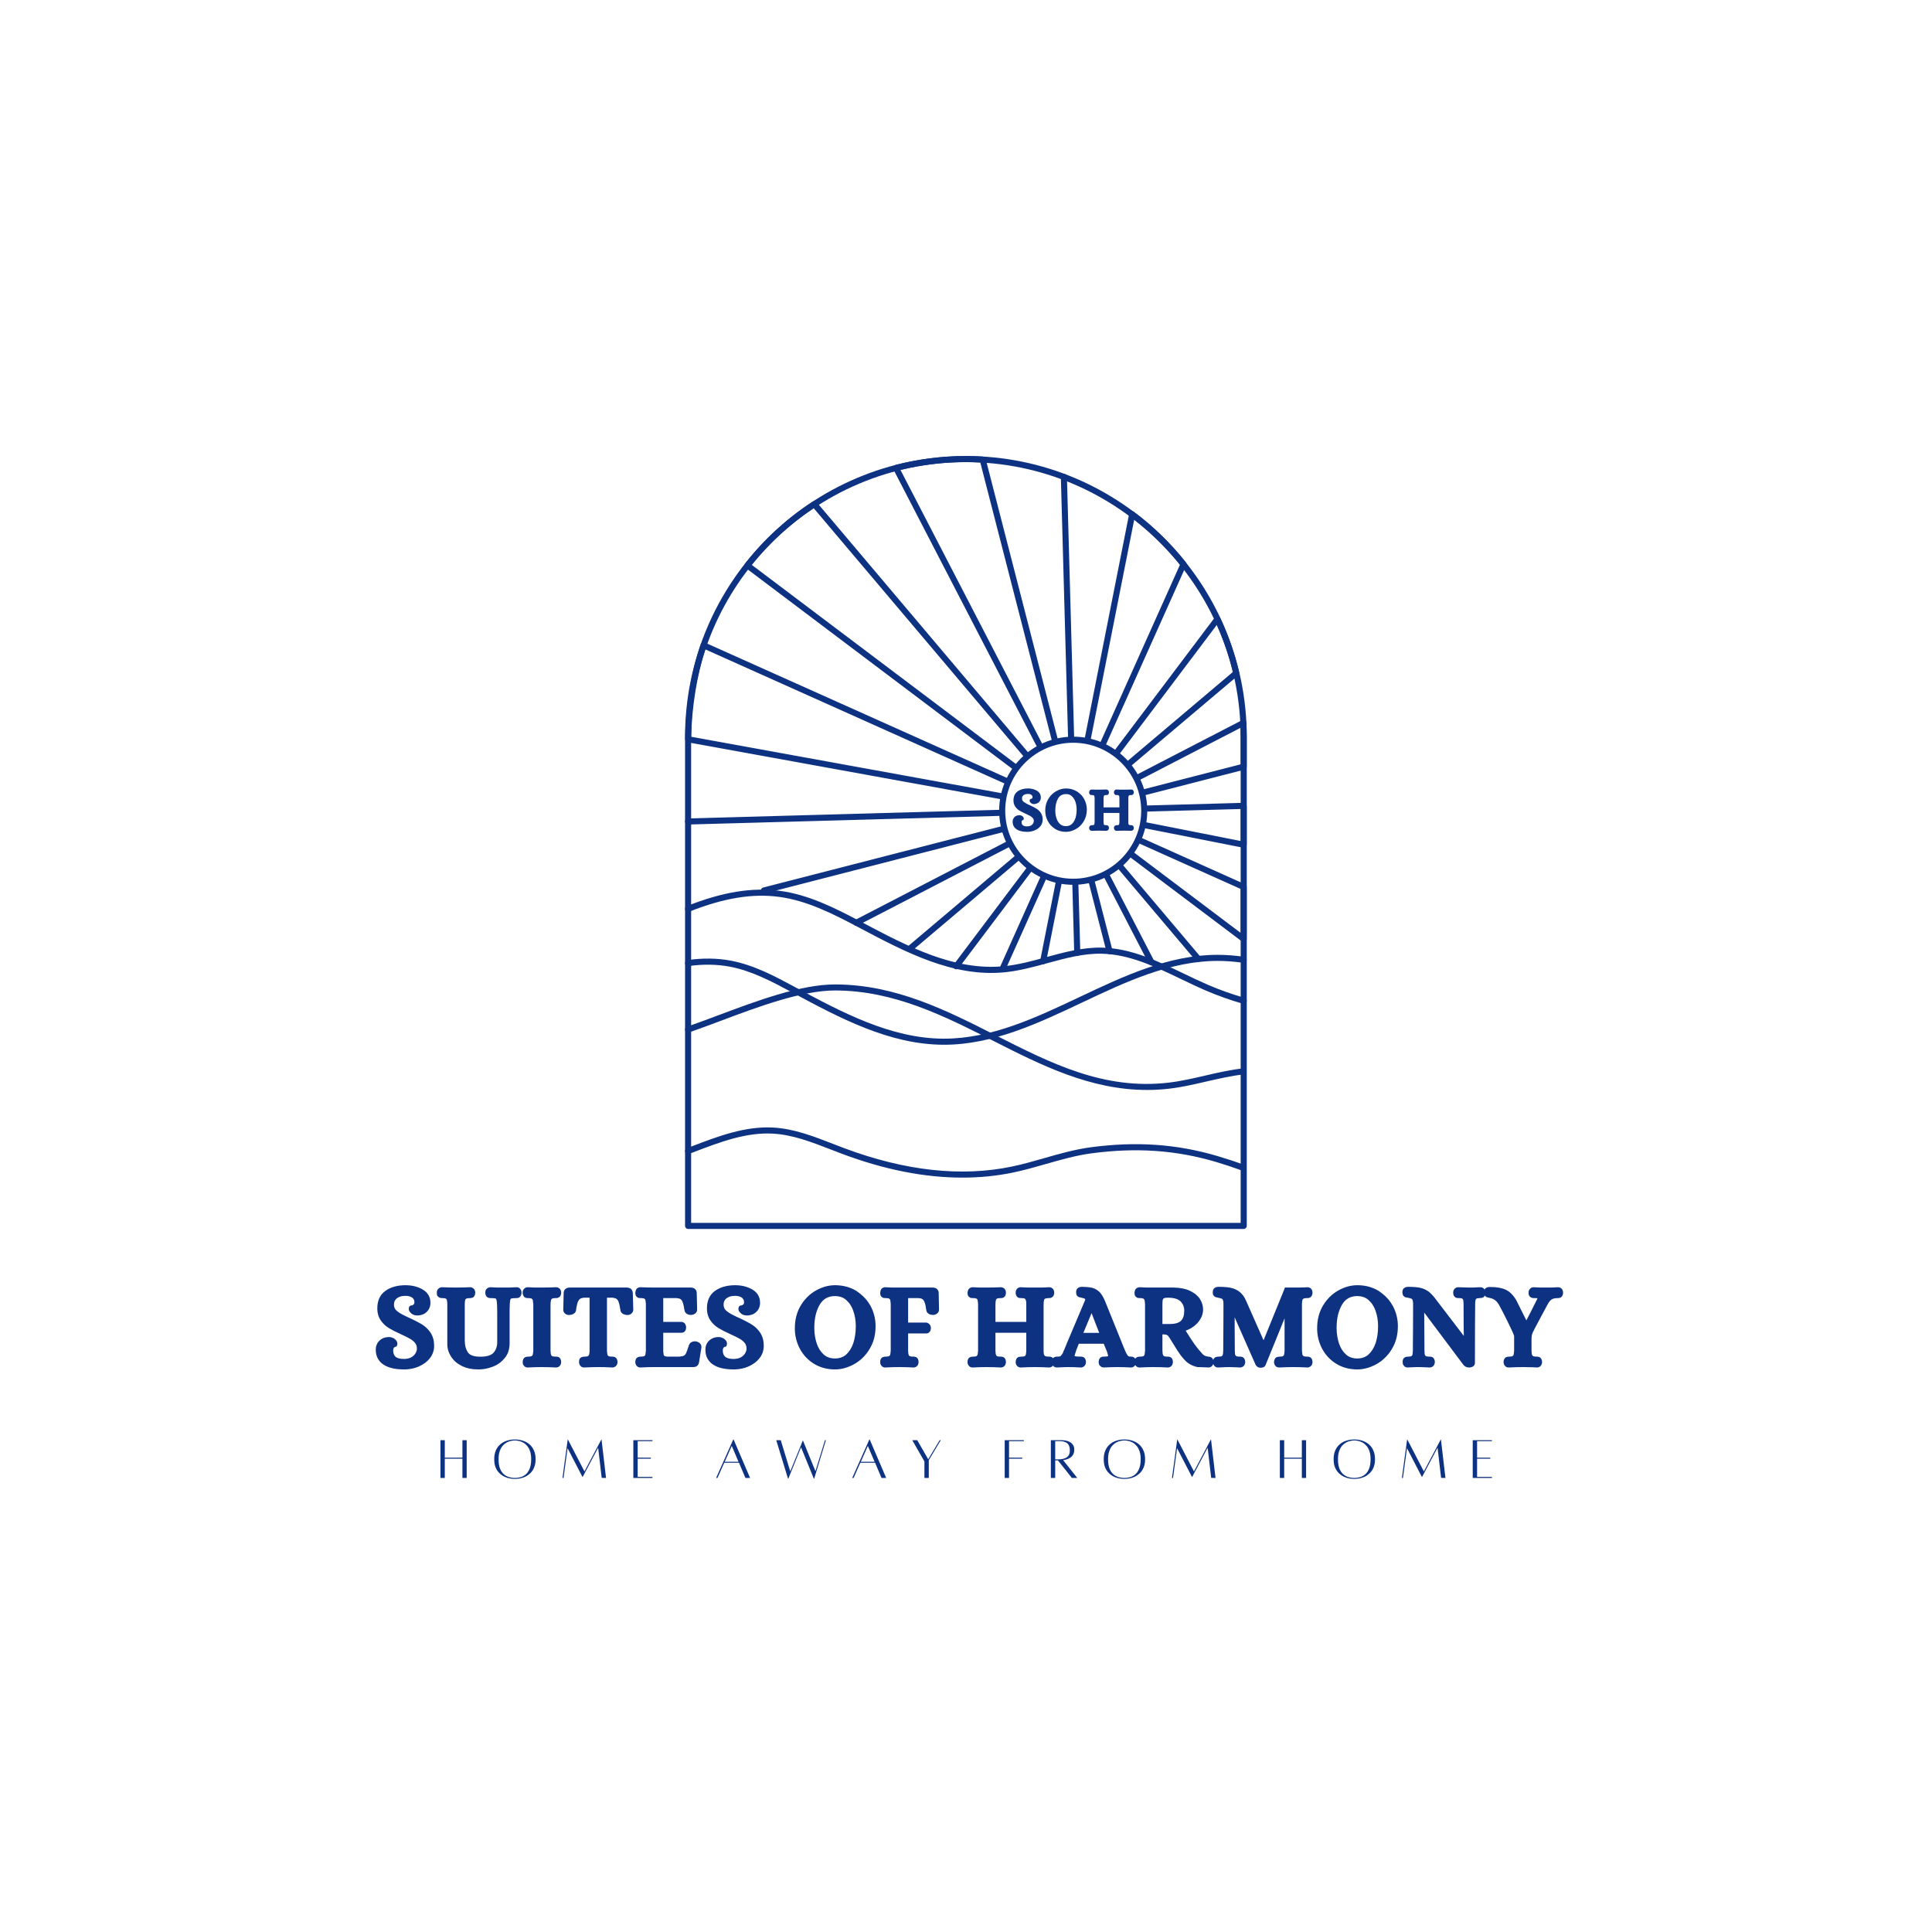 <svg xmlns="http://www.w3.org/2000/svg" xmlns:xlink="http://www.w3.org/1999/xlink" width="500" viewBox="0 0 375 375" height="500" preserveAspectRatio="xMidYMid meet"><defs><clipPath id="d9e58026ed"><path d="M 132.844 88.516 L 242 88.516 L 242 189 L 132.844 189 Z M 132.844 88.516 "></path></clipPath><clipPath id="50eeb0ecc2"><path d="M 132.844 172 L 242 172 L 242 195 L 132.844 195 Z M 132.844 172 "></path></clipPath><clipPath id="4fc1a10b4f"><path d="M 132.844 185 L 242 185 L 242 203 L 132.844 203 Z M 132.844 185 "></path></clipPath><clipPath id="b7a873a940"><path d="M 132.844 191 L 242 191 L 242 212 L 132.844 212 Z M 132.844 191 "></path></clipPath><clipPath id="e8c62a5aab"><path d="M 132.844 218 L 242 218 L 242 229 L 132.844 229 Z M 132.844 218 "></path></clipPath><clipPath id="351392aefc"><path d="M 132.844 88.516 L 242 88.516 L 242 238.516 L 132.844 238.516 Z M 132.844 88.516 "></path></clipPath></defs><g id="b7b0e7f7a0"><path style=" stroke:none;fill-rule:nonzero;fill:#0e3282;fill-opacity:1;" d="M 208.309 171.738 C 200.383 171.738 193.934 165.289 193.934 157.363 C 193.934 149.434 200.383 142.988 208.309 142.988 C 216.238 142.988 222.684 149.434 222.684 157.363 C 222.684 165.289 216.238 171.738 208.309 171.738 Z M 208.309 144.168 C 201.031 144.168 195.113 150.09 195.113 157.363 C 195.113 164.633 201.039 170.559 208.309 170.559 C 215.582 170.559 221.504 164.633 221.504 157.363 C 221.504 150.09 215.582 144.168 208.309 144.168 Z M 208.309 144.168 "></path><g clip-rule="nonzero" clip-path="url(#d9e58026ed)"><path style=" stroke:none;fill-rule:nonzero;fill:#0e3282;fill-opacity:1;" d="M 194.562 188.711 C 194.477 188.711 194.395 188.695 194.32 188.66 C 194.023 188.523 193.887 188.176 194.023 187.879 L 202.016 170.043 C 202.152 169.75 202.5 169.613 202.797 169.75 C 203.09 169.883 203.227 170.23 203.09 170.527 L 195.098 188.363 C 194.996 188.582 194.785 188.711 194.562 188.711 Z M 185.602 188.145 C 185.477 188.145 185.352 188.105 185.246 188.027 C 184.988 187.832 184.934 187.461 185.129 187.203 L 199.367 168.309 C 199.562 168.051 199.934 167.996 200.195 168.191 C 200.453 168.387 200.508 168.758 200.312 169.016 L 186.074 187.91 C 185.953 188.062 185.777 188.145 185.602 188.145 Z M 223.492 187.363 C 223.281 187.363 223.074 187.242 222.969 187.043 L 214.262 170.219 C 214.113 169.93 214.227 169.578 214.516 169.426 C 214.805 169.277 215.16 169.391 215.312 169.68 L 224.02 186.5 C 224.164 186.789 224.055 187.145 223.766 187.297 C 223.676 187.344 223.586 187.363 223.492 187.363 Z M 202.477 187.156 C 202.441 187.156 202.398 187.156 202.363 187.145 C 202.047 187.078 201.84 186.773 201.898 186.453 L 204.926 171.148 C 204.988 170.828 205.301 170.621 205.613 170.68 C 205.934 170.746 206.141 171.051 206.082 171.371 L 203.055 186.676 C 203 186.961 202.754 187.156 202.477 187.156 Z M 232.602 186.727 C 232.434 186.727 232.266 186.652 232.152 186.52 L 216.988 168.574 C 216.773 168.328 216.809 167.957 217.059 167.742 C 217.305 167.531 217.676 167.566 217.891 167.812 L 233.055 185.758 C 233.266 186.004 233.23 186.375 232.984 186.59 C 232.871 186.684 232.734 186.73 232.602 186.73 Z M 209.094 185.531 C 208.777 185.531 208.516 185.281 208.504 184.961 L 208.133 171.5 C 208.121 171.176 208.379 170.906 208.707 170.895 C 209.047 170.883 209.301 171.141 209.312 171.465 L 209.684 184.926 C 209.695 185.25 209.438 185.52 209.113 185.531 C 209.113 185.531 209.102 185.531 209.094 185.531 Z M 215.359 185.207 C 215.094 185.207 214.859 185.031 214.785 184.766 L 211.293 171.188 C 211.211 170.875 211.402 170.551 211.719 170.469 C 212.039 170.387 212.355 170.574 212.438 170.895 L 215.93 184.473 C 216.012 184.785 215.824 185.109 215.508 185.191 C 215.461 185.203 215.406 185.207 215.359 185.207 Z M 176.688 184.648 C 176.523 184.648 176.352 184.578 176.238 184.441 C 176.027 184.195 176.062 183.824 176.309 183.609 L 197.102 166.031 C 197.352 165.82 197.723 165.855 197.934 166.102 C 198.148 166.352 198.113 166.723 197.863 166.934 L 177.07 184.512 C 176.961 184.605 176.824 184.652 176.688 184.652 Z M 241.402 182.844 C 241.277 182.844 241.152 182.809 241.047 182.727 L 219.258 166.305 C 219.105 166.188 219.023 166.008 219.023 165.832 C 219.023 165.707 219.062 165.586 219.141 165.477 C 219.336 165.219 219.707 165.164 219.965 165.359 L 240.805 181.066 L 240.805 172.539 L 220.992 163.66 C 220.773 163.562 220.645 163.348 220.645 163.125 C 220.645 163.043 220.66 162.961 220.695 162.883 C 220.832 162.586 221.18 162.453 221.477 162.586 L 241.637 171.625 C 241.773 171.688 241.879 171.797 241.934 171.926 C 241.934 171.926 241.949 171.977 241.961 172 C 241.98 172.055 241.984 172.113 241.984 172.172 L 241.984 182.246 C 241.984 182.371 241.949 182.496 241.871 182.602 C 241.871 182.602 241.867 182.609 241.859 182.613 C 241.777 182.719 241.66 182.785 241.543 182.812 C 241.512 182.82 241.477 182.824 241.449 182.824 C 241.438 182.824 241.418 182.824 241.406 182.824 Z M 166.211 179.695 C 166 179.695 165.793 179.574 165.688 179.375 C 165.539 179.086 165.652 178.73 165.941 178.578 L 195.453 163.301 C 195.742 163.152 196.094 163.266 196.246 163.555 C 196.395 163.844 196.281 164.199 195.992 164.352 L 166.484 179.629 C 166.395 179.676 166.305 179.695 166.211 179.695 Z M 148.27 173.434 C 148.004 173.434 147.766 173.258 147.695 172.992 C 147.613 172.68 147.805 172.355 148.121 172.273 L 194.488 160.348 C 194.809 160.266 195.125 160.453 195.211 160.77 C 195.293 161.082 195.102 161.406 194.785 161.492 L 148.418 173.418 C 148.367 173.43 148.316 173.434 148.27 173.434 Z M 241.402 164.551 C 241.367 164.551 241.324 164.551 241.289 164.539 L 222.094 160.742 C 221.812 160.688 221.617 160.441 221.617 160.164 C 221.617 160.129 221.617 160.086 221.629 160.047 C 221.695 159.727 222 159.516 222.32 159.578 L 240.812 163.238 L 240.812 157.027 L 222.449 157.531 C 222.113 157.551 221.852 157.285 221.84 156.961 C 221.84 156.961 221.84 156.949 221.84 156.941 C 221.84 156.625 222.094 156.363 222.414 156.352 L 241.379 155.828 C 241.531 155.816 241.672 155.883 241.777 155.969 C 241.777 155.969 241.797 155.98 241.801 155.992 C 241.801 155.992 241.812 156.004 241.812 156.004 C 241.914 156.105 241.973 156.246 241.98 156.395 C 241.98 156.398 241.98 156.406 241.98 156.41 L 241.98 163.934 C 241.98 163.973 241.98 164.016 241.969 164.055 C 241.938 164.203 241.855 164.328 241.75 164.41 C 241.73 164.43 241.707 164.441 241.684 164.453 C 241.594 164.5 241.496 164.527 241.391 164.527 Z M 133.559 160.039 C 133.238 160.039 132.98 159.785 132.969 159.469 C 132.957 159.145 133.215 158.871 133.539 158.859 L 194.172 157.18 C 194.512 157.168 194.766 157.426 194.777 157.75 C 194.789 158.074 194.531 158.348 194.207 158.359 L 133.574 160.039 C 133.574 160.039 133.562 160.039 133.559 160.039 Z M 194.414 155.145 C 194.379 155.145 194.344 155.145 194.309 155.133 L 133.465 144.074 C 133.18 144.02 132.973 143.77 132.98 143.488 C 133.039 137.223 134.172 130.336 136.012 125.062 C 136.012 125.051 136.016 125.043 136.023 125.031 C 136.027 125.016 136.035 124.996 136.047 124.984 C 136.105 124.859 136.207 124.773 136.324 124.719 C 136.324 124.719 136.336 124.719 136.344 124.715 C 136.367 124.703 136.391 124.695 136.414 124.691 C 136.543 124.652 136.684 124.66 136.812 124.719 C 136.812 124.719 195.629 151.074 195.629 151.074 C 195.848 151.176 195.977 151.387 195.977 151.609 C 195.977 151.691 195.957 151.777 195.922 151.852 C 195.789 152.148 195.438 152.281 195.145 152.148 L 136.922 126.051 C 135.285 130.984 134.273 137.23 134.164 143.004 L 194.52 153.977 C 194.836 154.035 195.051 154.34 194.996 154.66 C 194.945 154.941 194.695 155.145 194.418 155.145 Z M 221.988 154.395 C 221.723 154.395 221.488 154.219 221.418 153.953 C 221.406 153.906 221.398 153.852 221.398 153.805 C 221.398 153.539 221.574 153.305 221.84 153.234 L 240.812 148.355 L 240.812 143.027 C 240.812 142.457 240.801 141.867 240.781 141.27 L 221.168 151.422 C 220.879 151.57 220.527 151.457 220.371 151.168 C 220.324 151.078 220.309 150.992 220.309 150.898 C 220.309 150.684 220.426 150.477 220.625 150.371 L 241.059 139.797 C 241.188 139.73 241.336 139.715 241.473 139.75 C 241.488 139.75 241.508 139.762 241.523 139.766 C 241.66 139.812 241.773 139.914 241.844 140.051 C 241.883 140.133 241.906 140.219 241.906 140.305 C 241.957 141.23 241.98 142.145 241.98 143.027 L 241.98 148.805 C 241.98 148.879 241.969 148.957 241.938 149.031 C 241.926 149.066 241.902 149.105 241.883 149.141 C 241.809 149.258 241.691 149.344 241.543 149.387 L 222.129 154.383 C 222.082 154.395 222.031 154.402 221.984 154.402 Z M 197.008 149.48 C 196.883 149.48 196.762 149.441 196.656 149.363 L 144.719 110.215 C 144.594 110.121 144.512 109.984 144.492 109.836 C 144.492 109.836 144.492 109.824 144.492 109.82 C 144.492 109.82 144.492 109.812 144.492 109.812 C 144.477 109.668 144.516 109.52 144.613 109.395 C 144.613 109.395 144.617 109.391 144.625 109.383 C 148.32 104.676 152.738 100.629 157.742 97.363 C 157.988 97.203 158.324 97.25 158.516 97.473 L 199.656 146.156 C 199.871 146.402 199.832 146.773 199.586 146.984 C 199.34 147.199 198.965 147.164 198.754 146.914 L 157.938 98.637 C 153.391 101.668 149.344 105.367 145.91 109.637 L 197.363 148.418 C 197.516 148.539 197.598 148.715 197.598 148.891 C 197.598 149.016 197.559 149.141 197.48 149.246 C 197.363 149.398 197.184 149.48 197.008 149.48 Z M 219.141 148.832 C 218.977 148.832 218.805 148.762 218.691 148.625 C 218.598 148.516 218.551 148.379 218.551 148.242 C 218.551 148.078 218.621 147.906 218.758 147.793 L 239.297 130.434 C 238.535 127.289 237.488 124.223 236.18 121.297 L 217.246 146.414 C 217.051 146.672 216.68 146.727 216.422 146.531 C 216.266 146.414 216.184 146.238 216.184 146.059 C 216.184 145.938 216.227 145.812 216.301 145.707 L 235.828 119.801 C 235.914 119.684 236.039 119.605 236.176 119.574 C 236.199 119.574 236.227 119.562 236.258 119.562 C 236.387 119.551 236.527 119.594 236.641 119.676 C 236.641 119.676 236.648 119.676 236.652 119.684 C 236.73 119.742 236.789 119.816 236.828 119.906 C 238.41 123.273 239.648 126.836 240.512 130.5 C 240.523 130.539 240.527 130.59 240.527 130.629 C 240.527 130.672 240.527 130.707 240.523 130.742 C 240.5 130.879 240.434 131 240.328 131.09 L 219.512 148.684 C 219.398 148.781 219.262 148.828 219.129 148.828 Z M 201.844 145.363 C 201.633 145.363 201.426 145.246 201.32 145.047 L 173.398 91.098 C 173.332 90.969 173.32 90.82 173.348 90.691 C 173.348 90.668 173.359 90.645 173.371 90.621 C 173.422 90.496 173.516 90.383 173.637 90.312 C 173.648 90.312 173.656 90.301 173.668 90.297 C 173.711 90.277 173.746 90.266 173.785 90.254 C 178.238 89.105 182.848 88.516 187.48 88.516 C 188.48 88.516 189.559 88.551 190.781 88.621 C 191.035 88.637 191.25 88.816 191.316 89.062 L 205.332 143.535 C 205.414 143.848 205.227 144.172 204.906 144.254 C 204.59 144.336 204.27 144.148 204.188 143.832 L 190.277 89.777 C 189.25 89.723 188.332 89.695 187.477 89.695 C 183.188 89.695 178.918 90.207 174.781 91.215 L 202.363 144.504 C 202.41 144.59 202.43 144.68 202.43 144.773 C 202.43 144.988 202.312 145.191 202.109 145.301 C 202.023 145.348 201.934 145.363 201.84 145.363 Z M 214.074 145.023 C 213.992 145.023 213.906 145.004 213.832 144.969 C 213.613 144.867 213.484 144.656 213.484 144.434 C 213.484 144.348 213.5 144.266 213.535 144.191 L 229.031 109.613 C 226.402 106.34 223.418 103.402 220.148 100.867 L 211.695 143.578 C 211.633 143.895 211.324 144.109 211.004 144.043 C 210.723 143.988 210.527 143.742 210.527 143.465 C 210.527 143.43 210.527 143.387 210.539 143.348 L 219.176 99.703 C 219.203 99.562 219.281 99.445 219.383 99.359 C 219.406 99.336 219.434 99.32 219.465 99.301 C 219.578 99.238 219.707 99.215 219.84 99.238 C 219.855 99.238 219.871 99.238 219.883 99.242 C 219.965 99.262 220.043 99.301 220.105 99.348 C 223.836 102.141 227.223 105.43 230.164 109.141 C 230.195 109.176 230.223 109.219 230.242 109.266 C 230.254 109.289 230.258 109.312 230.27 109.336 C 230.312 109.473 230.312 109.617 230.246 109.754 L 214.605 144.664 C 214.504 144.879 214.293 145.012 214.066 145.012 Z M 207.902 143.824 C 207.586 143.824 207.324 143.57 207.312 143.254 L 205.91 92.578 C 205.898 92.254 206.156 91.98 206.48 91.969 C 206.828 91.953 207.078 92.219 207.09 92.543 L 208.492 143.219 C 208.504 143.543 208.246 143.812 207.922 143.824 C 207.922 143.824 207.91 143.824 207.902 143.824 Z M 207.902 143.824 "></path></g><g clip-rule="nonzero" clip-path="url(#50eeb0ecc2)"><path style=" stroke:none;fill-rule:nonzero;fill:#0e3282;fill-opacity:1;" d="M 241.402 194.848 C 241.348 194.848 241.293 194.84 241.242 194.824 C 238.766 194.117 236.316 193.242 233.977 192.234 C 232.375 191.543 230.773 190.77 229.219 190.027 C 224.285 187.656 219.18 185.203 213.762 185.113 C 210.238 185.051 206.723 186.016 203.324 186.941 C 200.617 187.68 197.816 188.445 194.969 188.723 C 184.965 189.699 175.695 184.789 166.742 180.047 L 166.602 179.973 C 161.32 177.176 156.527 174.805 151.277 174.09 C 146.07 173.383 140.512 174.289 133.777 176.957 C 133.469 177.074 133.133 176.926 133.008 176.625 C 132.891 176.324 133.039 175.984 133.34 175.859 C 140.27 173.117 146.016 172.184 151.43 172.922 C 156.867 173.66 161.77 176.078 167.148 178.926 L 167.293 179.004 C 176.094 183.664 185.195 188.48 194.848 187.543 C 197.598 187.277 200.352 186.531 203.012 185.797 C 206.492 184.848 210.086 183.875 213.777 183.93 C 219.457 184.023 224.68 186.531 229.727 188.953 C 231.273 189.699 232.867 190.465 234.441 191.145 C 236.734 192.133 239.129 192.988 241.559 193.68 C 241.871 193.766 242.055 194.094 241.969 194.41 C 241.895 194.672 241.656 194.84 241.402 194.84 Z M 241.402 194.848 "></path></g><g clip-rule="nonzero" clip-path="url(#4fc1a10b4f)"><path style=" stroke:none;fill-rule:nonzero;fill:#0e3282;fill-opacity:1;" d="M 183.266 202.785 C 183.223 202.785 183.188 202.785 183.148 202.785 C 172.57 202.746 162.938 197.57 153.625 192.562 L 153.531 192.512 C 149.98 190.605 145.957 188.441 141.645 187.629 C 139.148 187.156 136.461 187.121 133.641 187.516 C 133.32 187.562 133.02 187.34 132.973 187.012 C 132.926 186.688 133.152 186.395 133.477 186.348 C 136.418 185.93 139.242 185.969 141.863 186.465 C 146.352 187.316 150.465 189.52 154.086 191.473 L 154.18 191.527 C 163.367 196.465 172.867 201.57 183.148 201.605 C 183.184 201.605 183.223 201.605 183.258 201.605 C 192.453 201.605 201.137 197.5 209.531 193.527 C 218.047 189.496 226.855 185.332 236.309 185.332 L 236.398 185.332 C 238.016 185.332 239.672 185.461 241.473 185.711 C 241.797 185.758 242.02 186.051 241.973 186.375 C 241.926 186.699 241.625 186.926 241.305 186.879 C 239.566 186.637 237.957 186.512 236.395 186.512 L 236.305 186.512 C 227.109 186.512 218.426 190.617 210.027 194.594 C 201.508 198.621 192.707 202.785 183.246 202.785 Z M 183.266 202.785 "></path></g><g clip-rule="nonzero" clip-path="url(#b7a873a940)"><path style=" stroke:none;fill-rule:nonzero;fill:#0e3282;fill-opacity:1;" d="M 222.625 211.559 C 211.594 211.559 202.035 206.715 192.754 202.008 C 183.312 197.223 173.551 192.273 162.125 192.25 L 162.082 192.25 C 155.605 192.25 147.219 195.395 139.816 198.172 C 137.664 198.98 135.633 199.742 133.746 200.391 C 133.441 200.496 133.105 200.332 132.996 200.027 C 132.891 199.719 133.055 199.383 133.363 199.277 C 135.234 198.633 137.258 197.871 139.402 197.07 C 146.898 194.262 155.395 191.078 162.082 191.078 L 162.125 191.078 C 173.828 191.102 183.719 196.113 193.285 200.965 C 204.082 206.434 214.273 211.598 226.82 210.141 C 229.191 209.863 231.578 209.316 233.887 208.777 C 236.281 208.227 238.754 207.652 241.254 207.375 C 241.578 207.336 241.867 207.57 241.902 207.895 C 241.938 208.219 241.707 208.508 241.383 208.543 C 238.953 208.816 236.516 209.383 234.152 209.922 C 231.809 210.465 229.391 211.027 226.957 211.309 C 225.488 211.48 224.043 211.562 222.625 211.562 Z M 222.625 211.559 "></path></g><g clip-rule="nonzero" clip-path="url(#e8c62a5aab)"><path style=" stroke:none;fill-rule:nonzero;fill:#0e3282;fill-opacity:1;" d="M 186.793 228.574 C 179.473 228.574 171.676 227.043 163.488 223.973 C 162.73 223.691 161.984 223.402 161.227 223.105 C 157.625 221.707 153.895 220.258 150.055 220.039 C 144.84 219.734 139.734 221.684 134.789 223.574 L 133.77 223.961 C 133.465 224.082 133.129 223.926 133.008 223.621 C 132.891 223.312 133.043 222.977 133.352 222.859 L 134.367 222.469 C 139.422 220.539 144.648 218.547 150.113 218.859 C 154.145 219.09 157.961 220.578 161.648 222.008 C 162.395 222.297 163.145 222.594 163.895 222.871 C 175.656 227.27 186.59 228.469 196.383 226.434 C 198.496 225.996 200.613 225.391 202.664 224.801 C 205.586 223.961 208.605 223.102 211.684 222.688 C 220.543 221.508 228.363 222.047 236.293 224.383 C 237.984 224.883 239.695 225.441 241.52 226.109 C 241.824 226.223 241.984 226.559 241.871 226.863 C 241.762 227.172 241.426 227.332 241.117 227.219 C 239.32 226.562 237.633 226.008 235.961 225.512 C 228.199 223.227 220.531 222.707 211.844 223.863 C 208.848 224.262 205.875 225.113 202.996 225.938 C 200.926 226.527 198.785 227.141 196.633 227.59 C 193.465 228.25 190.18 228.574 186.797 228.574 Z M 186.793 228.574 "></path></g><g clip-rule="nonzero" clip-path="url(#351392aefc)"><path style=" stroke:none;fill-rule:nonzero;fill:#0e3282;fill-opacity:1;" d="M 241.402 238.539 L 133.559 238.539 C 133.234 238.539 132.969 238.273 132.969 237.949 L 132.969 143.027 C 132.969 112.969 157.422 88.516 187.48 88.516 C 217.543 88.516 241.996 112.969 241.996 143.027 L 241.996 237.949 C 241.996 238.273 241.73 238.539 241.406 238.539 Z M 134.148 237.359 L 240.812 237.359 L 240.812 143.027 C 240.812 113.617 216.887 89.695 187.477 89.695 C 158.066 89.695 134.148 113.617 134.148 143.027 Z M 134.148 237.359 "></path></g><g style="fill:#0e3282;fill-opacity:1;"><g transform="translate(84.928, 286.854)"><path style="stroke:none" d="M 4.828 -7.312 L 5.656 -7.312 L 5.656 0.016 L 4.828 0.016 L 4.828 -3.719 L 1.406 -3.719 L 1.406 0.016 L 0.562 0.016 L 0.562 -7.312 L 1.406 -7.312 L 1.406 -3.922 L 4.828 -3.922 Z M 4.828 -7.312 "></path></g></g><g style="fill:#0e3282;fill-opacity:1;"><g transform="translate(95.461, 286.854)"><path style="stroke:none" d="M 4.469 -7.453 C 4.988 -7.453 5.488 -7.379 5.969 -7.234 C 6.457 -7.086 6.891 -6.859 7.266 -6.547 C 7.641 -6.242 7.938 -5.848 8.156 -5.359 C 8.383 -4.879 8.5 -4.301 8.5 -3.625 C 8.5 -3 8.406 -2.469 8.219 -2.031 C 8.039 -1.594 7.801 -1.227 7.5 -0.938 C 7.195 -0.645 6.867 -0.41 6.516 -0.234 C 6.16 -0.066 5.805 0.047 5.453 0.109 C 5.098 0.172 4.77 0.203 4.469 0.203 C 4.188 0.203 3.863 0.172 3.5 0.109 C 3.145 0.047 2.789 -0.066 2.438 -0.234 C 2.082 -0.41 1.754 -0.645 1.453 -0.938 C 1.16 -1.227 0.922 -1.594 0.734 -2.031 C 0.555 -2.469 0.469 -3 0.469 -3.625 C 0.469 -4.301 0.578 -4.879 0.797 -5.359 C 1.016 -5.848 1.312 -6.242 1.688 -6.547 C 2.062 -6.859 2.488 -7.086 2.969 -7.234 C 3.445 -7.379 3.945 -7.453 4.469 -7.453 Z M 4.469 0.016 C 4.801 0.016 5.148 -0.031 5.516 -0.125 C 5.891 -0.219 6.234 -0.391 6.547 -0.641 C 6.867 -0.898 7.129 -1.27 7.328 -1.75 C 7.535 -2.238 7.641 -2.863 7.641 -3.625 C 7.641 -4.227 7.566 -4.742 7.422 -5.172 C 7.273 -5.598 7.082 -5.945 6.844 -6.219 C 6.613 -6.488 6.359 -6.703 6.078 -6.859 C 5.797 -7.016 5.516 -7.117 5.234 -7.172 C 4.953 -7.234 4.695 -7.266 4.469 -7.266 C 4.25 -7.266 4 -7.234 3.719 -7.172 C 3.438 -7.117 3.156 -7.016 2.875 -6.859 C 2.594 -6.703 2.332 -6.488 2.094 -6.219 C 1.863 -5.945 1.676 -5.598 1.531 -5.172 C 1.383 -4.742 1.312 -4.227 1.312 -3.625 C 1.312 -2.863 1.41 -2.238 1.609 -1.75 C 1.816 -1.27 2.082 -0.898 2.406 -0.641 C 2.727 -0.391 3.07 -0.219 3.438 -0.125 C 3.801 -0.031 4.145 0.016 4.469 0.016 Z M 4.469 0.016 "></path></g></g><g style="fill:#0e3282;fill-opacity:1;"><g transform="translate(108.756, 286.854)"><path style="stroke:none" d="M 8 -7.453 L 8.875 0.016 L 8.031 0 L 7.344 -5.859 L 4.344 -0.188 L 4.297 -0.188 L 1.406 -5.766 L 0.625 0.016 L 0.422 0.016 L 1.438 -7.453 L 1.469 -7.453 L 4.688 -1.25 L 7.969 -7.453 Z M 8 -7.453 "></path></g></g><g style="fill:#0e3282;fill-opacity:1;"><g transform="translate(122.367, 286.854)"><path style="stroke:none" d="M 4.281 -7.125 L 1.406 -7.125 L 1.406 -3.922 L 3.969 -3.922 L 3.969 -3.719 L 1.406 -3.719 L 1.406 -0.188 L 4.281 -0.188 L 4.281 0.016 L 0.562 0.016 L 0.562 -7.312 L 4.281 -7.312 Z M 4.281 -7.125 "></path></g></g><g style="fill:#0e3282;fill-opacity:1;"><g transform="translate(131.407, 286.854)"><path style="stroke:none" d=""></path></g></g><g style="fill:#0e3282;fill-opacity:1;"><g transform="translate(138.593, 286.854)"><path style="stroke:none" d="M 6.094 0.016 L 4.844 -2.938 L 1.984 -2.938 L 0.672 0.016 L 0.406 0.016 L 3.734 -7.453 L 3.797 -7.453 L 7 0.016 Z M 2.078 -3.125 L 4.75 -3.125 L 3.438 -6.203 Z M 2.078 -3.125 "></path></g></g><g style="fill:#0e3282;fill-opacity:1;"><g transform="translate(150.279, 286.854)"><path style="stroke:none" d="M 9.844 -7.312 L 10.031 -7.312 L 7.75 0.156 L 7.688 0.156 L 5.203 -5.938 L 2.734 0.156 L 2.672 0.156 L 0.391 -7.312 L 1.266 -7.312 L 3.109 -1.266 L 5.109 -6.172 L 5.531 -7.234 L 5.578 -7.234 L 8 -1.297 Z M 9.844 -7.312 "></path></g></g><g style="fill:#0e3282;fill-opacity:1;"><g transform="translate(165.009, 286.854)"><path style="stroke:none" d="M 6.094 0.016 L 4.844 -2.938 L 1.984 -2.938 L 0.672 0.016 L 0.406 0.016 L 3.734 -7.453 L 3.797 -7.453 L 7 0.016 Z M 2.078 -3.125 L 4.75 -3.125 L 3.438 -6.203 Z M 2.078 -3.125 "></path></g></g><g style="fill:#0e3282;fill-opacity:1;"><g transform="translate(176.696, 286.854)"><path style="stroke:none" d="M 5.688 -7.312 L 5.906 -7.312 L 3.578 -3.422 L 3.578 0.016 L 2.734 0.016 L 2.734 -3.188 L 0.375 -7.312 L 1.344 -7.312 L 3.469 -3.609 Z M 5.688 -7.312 "></path></g></g><g style="fill:#0e3282;fill-opacity:1;"><g transform="translate(187.263, 286.854)"><path style="stroke:none" d=""></path></g></g><g style="fill:#0e3282;fill-opacity:1;"><g transform="translate(194.449, 286.854)"><path style="stroke:none" d="M 4.281 -7.125 L 1.406 -7.125 L 1.406 -3.922 L 3.969 -3.922 L 3.969 -3.719 L 1.406 -3.719 L 1.406 0.016 L 0.562 0.016 L 0.562 -7.312 L 4.281 -7.312 Z M 4.281 -7.125 "></path></g></g><g style="fill:#0e3282;fill-opacity:1;"><g transform="translate(203.407, 286.854)"><path style="stroke:none" d="M 5.688 0.016 L 4.641 0.016 L 1.938 -3.391 L 1.406 -3.391 L 1.406 0.016 L 0.562 0.016 L 0.562 -7.312 C 0.562 -7.312 0.645 -7.312 0.812 -7.312 C 0.988 -7.312 1.203 -7.312 1.453 -7.312 C 1.703 -7.312 1.945 -7.312 2.188 -7.312 C 2.438 -7.312 2.633 -7.312 2.781 -7.312 C 2.926 -7.312 3.129 -7.289 3.391 -7.25 C 3.648 -7.207 3.91 -7.125 4.172 -7 C 4.43 -6.875 4.648 -6.688 4.828 -6.438 C 5.016 -6.195 5.109 -5.879 5.109 -5.484 C 5.109 -5.109 5.039 -4.797 4.906 -4.547 C 4.77 -4.297 4.586 -4.094 4.359 -3.938 C 4.129 -3.789 3.891 -3.676 3.641 -3.594 C 3.398 -3.52 3.172 -3.469 2.953 -3.438 Z M 1.406 -7.125 L 1.406 -3.594 L 2.031 -3.594 C 2.707 -3.594 3.242 -3.723 3.641 -3.984 C 4.047 -4.242 4.25 -4.695 4.25 -5.344 C 4.25 -5.988 4.078 -6.445 3.734 -6.719 C 3.398 -6.988 2.93 -7.125 2.328 -7.125 Z M 1.406 -7.125 "></path></g></g><g style="fill:#0e3282;fill-opacity:1;"><g transform="translate(213.765, 286.854)"><path style="stroke:none" d="M 4.469 -7.453 C 4.988 -7.453 5.488 -7.379 5.969 -7.234 C 6.457 -7.086 6.891 -6.859 7.266 -6.547 C 7.641 -6.242 7.938 -5.848 8.156 -5.359 C 8.383 -4.879 8.5 -4.301 8.5 -3.625 C 8.5 -3 8.406 -2.469 8.219 -2.031 C 8.039 -1.594 7.801 -1.227 7.5 -0.938 C 7.195 -0.645 6.867 -0.41 6.516 -0.234 C 6.16 -0.066 5.805 0.047 5.453 0.109 C 5.098 0.172 4.77 0.203 4.469 0.203 C 4.188 0.203 3.863 0.172 3.5 0.109 C 3.145 0.047 2.789 -0.066 2.438 -0.234 C 2.082 -0.41 1.754 -0.645 1.453 -0.938 C 1.16 -1.227 0.922 -1.594 0.734 -2.031 C 0.555 -2.469 0.469 -3 0.469 -3.625 C 0.469 -4.301 0.578 -4.879 0.797 -5.359 C 1.016 -5.848 1.312 -6.242 1.688 -6.547 C 2.062 -6.859 2.488 -7.086 2.969 -7.234 C 3.445 -7.379 3.945 -7.453 4.469 -7.453 Z M 4.469 0.016 C 4.801 0.016 5.148 -0.031 5.516 -0.125 C 5.891 -0.219 6.234 -0.391 6.547 -0.641 C 6.867 -0.898 7.129 -1.27 7.328 -1.75 C 7.535 -2.238 7.641 -2.863 7.641 -3.625 C 7.641 -4.227 7.566 -4.742 7.422 -5.172 C 7.273 -5.598 7.082 -5.945 6.844 -6.219 C 6.613 -6.488 6.359 -6.703 6.078 -6.859 C 5.797 -7.016 5.516 -7.117 5.234 -7.172 C 4.953 -7.234 4.695 -7.266 4.469 -7.266 C 4.25 -7.266 4 -7.234 3.719 -7.172 C 3.438 -7.117 3.156 -7.016 2.875 -6.859 C 2.594 -6.703 2.332 -6.488 2.094 -6.219 C 1.863 -5.945 1.676 -5.598 1.531 -5.172 C 1.383 -4.742 1.312 -4.227 1.312 -3.625 C 1.312 -2.863 1.41 -2.238 1.609 -1.75 C 1.816 -1.27 2.082 -0.898 2.406 -0.641 C 2.727 -0.391 3.07 -0.219 3.438 -0.125 C 3.801 -0.031 4.145 0.016 4.469 0.016 Z M 4.469 0.016 "></path></g></g><g style="fill:#0e3282;fill-opacity:1;"><g transform="translate(227.06, 286.854)"><path style="stroke:none" d="M 8 -7.453 L 8.875 0.016 L 8.031 0 L 7.344 -5.859 L 4.344 -0.188 L 4.297 -0.188 L 1.406 -5.766 L 0.625 0.016 L 0.422 0.016 L 1.438 -7.453 L 1.469 -7.453 L 4.688 -1.25 L 7.969 -7.453 Z M 8 -7.453 "></path></g></g><g style="fill:#0e3282;fill-opacity:1;"><g transform="translate(240.671, 286.854)"><path style="stroke:none" d=""></path></g></g><g style="fill:#0e3282;fill-opacity:1;"><g transform="translate(247.857, 286.854)"><path style="stroke:none" d="M 4.828 -7.312 L 5.656 -7.312 L 5.656 0.016 L 4.828 0.016 L 4.828 -3.719 L 1.406 -3.719 L 1.406 0.016 L 0.562 0.016 L 0.562 -7.312 L 1.406 -7.312 L 1.406 -3.922 L 4.828 -3.922 Z M 4.828 -7.312 "></path></g></g><g style="fill:#0e3282;fill-opacity:1;"><g transform="translate(258.389, 286.854)"><path style="stroke:none" d="M 4.469 -7.453 C 4.988 -7.453 5.488 -7.379 5.969 -7.234 C 6.457 -7.086 6.891 -6.859 7.266 -6.547 C 7.641 -6.242 7.938 -5.848 8.156 -5.359 C 8.383 -4.879 8.5 -4.301 8.5 -3.625 C 8.5 -3 8.406 -2.469 8.219 -2.031 C 8.039 -1.594 7.801 -1.227 7.5 -0.938 C 7.195 -0.645 6.867 -0.41 6.516 -0.234 C 6.16 -0.066 5.805 0.047 5.453 0.109 C 5.098 0.172 4.77 0.203 4.469 0.203 C 4.188 0.203 3.863 0.172 3.5 0.109 C 3.145 0.047 2.789 -0.066 2.438 -0.234 C 2.082 -0.41 1.754 -0.645 1.453 -0.938 C 1.16 -1.227 0.922 -1.594 0.734 -2.031 C 0.555 -2.469 0.469 -3 0.469 -3.625 C 0.469 -4.301 0.578 -4.879 0.797 -5.359 C 1.016 -5.848 1.312 -6.242 1.688 -6.547 C 2.062 -6.859 2.488 -7.086 2.969 -7.234 C 3.445 -7.379 3.945 -7.453 4.469 -7.453 Z M 4.469 0.016 C 4.801 0.016 5.148 -0.031 5.516 -0.125 C 5.891 -0.219 6.234 -0.391 6.547 -0.641 C 6.867 -0.898 7.129 -1.27 7.328 -1.75 C 7.535 -2.238 7.641 -2.863 7.641 -3.625 C 7.641 -4.227 7.566 -4.742 7.422 -5.172 C 7.273 -5.598 7.082 -5.945 6.844 -6.219 C 6.613 -6.488 6.359 -6.703 6.078 -6.859 C 5.797 -7.016 5.516 -7.117 5.234 -7.172 C 4.953 -7.234 4.695 -7.266 4.469 -7.266 C 4.25 -7.266 4 -7.234 3.719 -7.172 C 3.438 -7.117 3.156 -7.016 2.875 -6.859 C 2.594 -6.703 2.332 -6.488 2.094 -6.219 C 1.863 -5.945 1.676 -5.598 1.531 -5.172 C 1.383 -4.742 1.312 -4.227 1.312 -3.625 C 1.312 -2.863 1.41 -2.238 1.609 -1.75 C 1.816 -1.27 2.082 -0.898 2.406 -0.641 C 2.727 -0.391 3.07 -0.219 3.438 -0.125 C 3.801 -0.031 4.145 0.016 4.469 0.016 Z M 4.469 0.016 "></path></g></g><g style="fill:#0e3282;fill-opacity:1;"><g transform="translate(271.685, 286.854)"><path style="stroke:none" d="M 8 -7.453 L 8.875 0.016 L 8.031 0 L 7.344 -5.859 L 4.344 -0.188 L 4.297 -0.188 L 1.406 -5.766 L 0.625 0.016 L 0.422 0.016 L 1.438 -7.453 L 1.469 -7.453 L 4.688 -1.25 L 7.969 -7.453 Z M 8 -7.453 "></path></g></g><g style="fill:#0e3282;fill-opacity:1;"><g transform="translate(285.295, 286.854)"><path style="stroke:none" d="M 4.281 -7.125 L 1.406 -7.125 L 1.406 -3.922 L 3.969 -3.922 L 3.969 -3.719 L 1.406 -3.719 L 1.406 -0.188 L 4.281 -0.188 L 4.281 0.016 L 0.562 0.016 L 0.562 -7.312 L 4.281 -7.312 Z M 4.281 -7.125 "></path></g></g><g style="fill:#0e3282;fill-opacity:1;"><g transform="translate(72.391, 264.788)"><path style="stroke:none" d="M 2.062 0.094 C 1.051 -0.57 0.547 -1.539 0.547 -2.812 C 0.547 -3.52 0.785 -4.109 1.266 -4.578 C 1.754 -5.035 2.375 -5.266 3.125 -5.266 C 3.281 -5.266 3.422 -5.25 3.547 -5.219 C 3.672 -5.188 3.797 -5.141 3.922 -5.078 C 4.055 -5.016 4.172 -4.941 4.266 -4.859 C 4.41 -4.734 4.523 -4.602 4.609 -4.469 C 4.691 -4.332 4.734 -4.172 4.734 -3.984 C 4.734 -3.898 4.723 -3.816 4.703 -3.734 C 4.691 -3.66 4.672 -3.598 4.641 -3.547 C 4.617 -3.504 4.586 -3.469 4.547 -3.438 C 4.504 -3.414 4.461 -3.398 4.422 -3.391 C 4.391 -3.379 4.363 -3.367 4.344 -3.359 C 4.32 -3.359 4.297 -3.359 4.266 -3.359 C 4.242 -3.359 4.234 -3.359 4.234 -3.359 C 4.16 -3.297 4.086 -3.211 4.016 -3.109 C 3.953 -3.016 3.922 -2.867 3.922 -2.672 C 3.922 -2.129 4.07 -1.723 4.375 -1.453 C 4.707 -1.16 5.254 -1.016 6.016 -1.016 C 6.535 -1.016 6.992 -1.113 7.391 -1.312 C 7.754 -1.508 8.035 -1.766 8.234 -2.078 C 8.43 -2.391 8.531 -2.707 8.531 -3.031 C 8.531 -3.445 8.414 -3.805 8.188 -4.109 C 7.914 -4.441 7.582 -4.719 7.188 -4.938 C 6.977 -5.062 6.723 -5.195 6.422 -5.344 C 6.117 -5.5 5.773 -5.66 5.391 -5.828 C 4.453 -6.254 3.695 -6.641 3.125 -6.984 C 2.508 -7.348 1.984 -7.836 1.547 -8.453 C 1.078 -9.109 0.844 -9.906 0.844 -10.844 C 0.844 -11.582 0.973 -12.238 1.234 -12.812 C 1.492 -13.383 1.891 -13.859 2.422 -14.234 C 2.922 -14.598 3.492 -14.867 4.141 -15.047 C 4.797 -15.234 5.516 -15.328 6.297 -15.328 C 7.555 -15.328 8.656 -15.062 9.594 -14.531 C 10.633 -13.945 11.156 -13.07 11.156 -11.906 C 11.156 -11.195 10.91 -10.609 10.422 -10.141 C 10.266 -9.984 10.086 -9.852 9.891 -9.75 C 9.691 -9.656 9.484 -9.582 9.266 -9.531 C 9.055 -9.477 8.82 -9.453 8.562 -9.453 C 8.082 -9.473 7.707 -9.609 7.438 -9.859 C 7.113 -10.129 6.953 -10.414 6.953 -10.719 C 6.953 -10.945 7.004 -11.117 7.109 -11.234 C 7.223 -11.348 7.332 -11.406 7.438 -11.406 L 7.594 -11.406 C 7.727 -11.469 7.848 -11.551 7.953 -11.656 C 8.016 -11.727 8.047 -11.852 8.047 -12.031 C 8.047 -12.227 8.008 -12.395 7.938 -12.531 C 7.875 -12.664 7.773 -12.789 7.641 -12.906 C 7.473 -13.02 7.281 -13.109 7.062 -13.172 C 6.852 -13.234 6.609 -13.266 6.328 -13.266 C 5.922 -13.266 5.578 -13.219 5.297 -13.125 C 5.016 -13.031 4.785 -12.91 4.609 -12.766 C 4.422 -12.598 4.285 -12.422 4.203 -12.234 C 4.117 -12.047 4.078 -11.828 4.078 -11.578 C 4.078 -11.191 4.176 -10.867 4.375 -10.609 C 4.613 -10.328 5.02 -10.023 5.594 -9.703 C 5.758 -9.609 5.93 -9.52 6.109 -9.438 C 6.285 -9.352 6.469 -9.266 6.656 -9.172 C 6.844 -9.086 7.035 -9 7.234 -8.906 C 7.734 -8.676 8.176 -8.457 8.562 -8.25 C 8.957 -8.051 9.305 -7.852 9.609 -7.656 C 10.242 -7.25 10.773 -6.723 11.203 -6.078 C 11.648 -5.379 11.875 -4.539 11.875 -3.562 C 11.875 -2.664 11.598 -1.863 11.047 -1.156 C 10.516 -0.477 9.797 0.055 8.891 0.453 C 8.098 0.797 7.234 0.984 6.297 1.016 C 6.211 1.016 6.117 1.016 6.016 1.016 C 4.316 1.016 3 0.707 2.062 0.094 Z M 2.062 0.094 "></path></g></g><g style="fill:#0e3282;fill-opacity:1;"><g transform="translate(84.743, 264.788)"><path style="stroke:none" d="M 4.891 0.344 C 3.984 -0.113 3.289 -0.719 2.812 -1.469 C 2.32 -2.227 2.078 -3.047 2.078 -3.922 L 2.078 -11.656 C 2.066 -11.988 2.039 -12.254 2 -12.453 C 1.977 -12.492 1.957 -12.535 1.938 -12.578 C 1.914 -12.629 1.875 -12.672 1.812 -12.703 C 1.707 -12.785 1.492 -12.828 1.172 -12.828 L 1.047 -12.828 C 0.754 -12.828 0.523 -12.906 0.359 -13.062 C 0.316 -13.094 0.285 -13.117 0.266 -13.141 C 0.242 -13.16 0.219 -13.188 0.188 -13.219 C 0.164 -13.258 0.145 -13.289 0.125 -13.312 C 0.113 -13.344 0.102 -13.375 0.094 -13.406 C 0.094 -13.445 0.086 -13.477 0.078 -13.5 C 0.066 -13.52 0.062 -13.551 0.062 -13.594 C 0.062 -13.633 0.055 -13.66 0.047 -13.672 C 0.047 -13.68 0.047 -13.707 0.047 -13.75 C 0.047 -13.801 0.047 -13.828 0.047 -13.828 L 0.047 -13.875 C 0.047 -13.938 0.047 -13.992 0.047 -14.047 C 0.055 -14.109 0.066 -14.164 0.078 -14.219 C 0.098 -14.281 0.125 -14.336 0.156 -14.391 C 0.188 -14.441 0.219 -14.5 0.25 -14.562 C 0.312 -14.633 0.383 -14.695 0.469 -14.75 C 0.551 -14.812 0.641 -14.859 0.734 -14.891 C 0.836 -14.922 0.93 -14.938 1.016 -14.938 L 1.047 -14.938 C 2.016 -14.895 2.898 -14.875 3.703 -14.875 C 4.609 -14.875 5.539 -14.895 6.5 -14.938 L 6.531 -14.938 C 6.625 -14.938 6.719 -14.922 6.812 -14.891 C 6.906 -14.859 6.992 -14.812 7.078 -14.75 C 7.16 -14.695 7.234 -14.633 7.297 -14.562 C 7.367 -14.445 7.422 -14.332 7.453 -14.219 C 7.484 -14.113 7.5 -14 7.5 -13.875 L 7.5 -13.828 C 7.488 -13.711 7.477 -13.625 7.469 -13.562 C 7.457 -13.508 7.426 -13.426 7.375 -13.312 C 7.32 -13.207 7.254 -13.113 7.172 -13.031 C 7.004 -12.895 6.773 -12.828 6.484 -12.828 C 6.117 -12.828 5.867 -12.785 5.734 -12.703 C 5.672 -12.648 5.625 -12.609 5.594 -12.578 C 5.562 -12.547 5.547 -12.508 5.547 -12.469 C 5.504 -12.289 5.477 -12.02 5.469 -11.656 L 5.469 -4.578 C 5.469 -3.66 5.676 -2.891 6.094 -2.266 C 6.477 -1.723 7.281 -1.453 8.5 -1.453 C 9.727 -1.453 10.578 -1.707 11.047 -2.219 C 11.523 -2.758 11.766 -3.441 11.766 -4.266 L 11.766 -10.219 C 11.766 -11.219 11.727 -11.914 11.656 -12.312 C 11.633 -12.414 11.613 -12.5 11.594 -12.562 C 11.57 -12.633 11.547 -12.68 11.516 -12.703 L 11.5 -12.719 C 11.363 -12.789 11.062 -12.828 10.594 -12.828 L 10.453 -12.828 C 10.328 -12.828 10.211 -12.844 10.109 -12.875 C 10.004 -12.906 9.898 -12.957 9.797 -13.031 C 9.703 -13.113 9.629 -13.207 9.578 -13.312 C 9.523 -13.426 9.492 -13.508 9.484 -13.562 C 9.484 -13.625 9.473 -13.711 9.453 -13.828 L 9.453 -13.875 C 9.453 -13.914 9.453 -13.957 9.453 -14 C 9.453 -14.039 9.457 -14.078 9.469 -14.109 C 9.477 -14.148 9.488 -14.188 9.5 -14.219 C 9.508 -14.258 9.52 -14.297 9.531 -14.328 C 9.551 -14.367 9.566 -14.41 9.578 -14.453 C 9.598 -14.492 9.625 -14.531 9.656 -14.562 C 9.75 -14.676 9.863 -14.766 10 -14.828 C 10.133 -14.898 10.273 -14.938 10.422 -14.938 L 10.453 -14.938 C 10.93 -14.906 11.383 -14.883 11.812 -14.875 C 12.238 -14.875 12.625 -14.875 12.969 -14.875 C 13.145 -14.875 13.328 -14.875 13.516 -14.875 C 13.711 -14.875 13.914 -14.875 14.125 -14.875 C 14.332 -14.883 14.551 -14.895 14.781 -14.906 C 15.008 -14.914 15.242 -14.926 15.484 -14.938 L 15.5 -14.938 C 15.832 -14.938 16.094 -14.812 16.281 -14.562 C 16.414 -14.363 16.484 -14.133 16.484 -13.875 L 16.484 -13.828 C 16.453 -13.453 16.336 -13.188 16.141 -13.031 C 16.035 -12.945 15.93 -12.891 15.828 -12.859 C 15.723 -12.836 15.602 -12.828 15.469 -12.828 C 14.938 -12.828 14.594 -12.789 14.438 -12.719 C 14.426 -12.719 14.414 -12.711 14.406 -12.703 C 14.395 -12.703 14.375 -12.672 14.344 -12.609 C 14.32 -12.547 14.301 -12.461 14.281 -12.359 C 14.25 -12.203 14.223 -11.953 14.203 -11.609 C 14.18 -11.266 14.172 -10.848 14.172 -10.359 L 14.172 -4.031 C 14.172 -3.656 14.133 -3.297 14.062 -2.953 C 14 -2.617 13.895 -2.301 13.75 -2 C 13.602 -1.695 13.414 -1.414 13.188 -1.156 C 12.57 -0.395 11.797 0.156 10.859 0.5 C 9.961 0.844 9.055 1.016 8.141 1.016 C 6.879 1.016 5.797 0.789 4.891 0.344 Z M 4.891 0.344 "></path></g></g><g style="fill:#0e3282;fill-opacity:1;"><g transform="translate(101.061, 264.788)"><path style="stroke:none" d="M 0.594 0.25 C 0.508 0.145 0.453 0.035 0.422 -0.078 C 0.398 -0.191 0.391 -0.312 0.391 -0.438 L 0.391 -0.469 C 0.422 -0.895 0.57 -1.188 0.844 -1.344 C 1.008 -1.426 1.234 -1.469 1.516 -1.469 C 1.836 -1.469 2.051 -1.508 2.156 -1.594 C 2.258 -1.676 2.328 -1.766 2.359 -1.859 C 2.367 -1.953 2.383 -2.066 2.406 -2.203 C 2.438 -2.336 2.453 -2.488 2.453 -2.656 L 2.453 -11.656 C 2.43 -11.832 2.41 -11.984 2.391 -12.109 C 2.379 -12.242 2.367 -12.359 2.359 -12.453 C 2.328 -12.535 2.258 -12.617 2.156 -12.703 C 2.051 -12.785 1.836 -12.828 1.516 -12.828 L 1.391 -12.828 C 1.109 -12.828 0.883 -12.895 0.719 -13.031 C 0.633 -13.113 0.566 -13.207 0.516 -13.312 C 0.461 -13.426 0.43 -13.508 0.422 -13.562 C 0.41 -13.625 0.398 -13.711 0.391 -13.828 L 0.391 -13.875 C 0.391 -13.938 0.391 -13.992 0.391 -14.047 C 0.398 -14.109 0.41 -14.164 0.422 -14.219 C 0.441 -14.281 0.469 -14.336 0.5 -14.391 C 0.531 -14.441 0.562 -14.5 0.594 -14.562 C 0.656 -14.633 0.723 -14.695 0.797 -14.75 C 0.879 -14.812 0.969 -14.859 1.062 -14.891 C 1.164 -14.922 1.266 -14.938 1.359 -14.938 L 1.391 -14.938 C 1.629 -14.926 1.863 -14.914 2.094 -14.906 C 2.332 -14.895 2.562 -14.883 2.781 -14.875 C 3.008 -14.875 3.227 -14.875 3.438 -14.875 C 3.656 -14.875 3.863 -14.875 4.062 -14.875 C 4.945 -14.875 5.883 -14.895 6.875 -14.938 L 6.891 -14.938 C 6.984 -14.938 7.078 -14.922 7.172 -14.891 C 7.273 -14.859 7.367 -14.812 7.453 -14.75 C 7.535 -14.695 7.602 -14.633 7.656 -14.562 C 7.738 -14.445 7.789 -14.332 7.812 -14.219 C 7.844 -14.113 7.859 -14 7.859 -13.875 L 7.859 -13.828 C 7.836 -13.398 7.688 -13.113 7.406 -12.969 C 7.301 -12.906 7.195 -12.863 7.094 -12.844 C 6.988 -12.832 6.859 -12.828 6.703 -12.828 C 6.391 -12.828 6.18 -12.785 6.078 -12.703 C 5.973 -12.641 5.91 -12.555 5.891 -12.453 C 5.848 -12.254 5.816 -11.988 5.797 -11.656 L 5.797 -2.656 C 5.816 -2.469 5.828 -2.312 5.828 -2.188 C 5.836 -2.062 5.859 -1.953 5.891 -1.859 C 5.91 -1.816 5.93 -1.77 5.953 -1.719 C 5.973 -1.676 6.016 -1.633 6.078 -1.594 C 6.18 -1.508 6.391 -1.469 6.703 -1.469 L 6.844 -1.469 C 6.977 -1.469 7.098 -1.457 7.203 -1.438 C 7.316 -1.414 7.426 -1.359 7.531 -1.266 C 7.727 -1.117 7.836 -0.852 7.859 -0.469 L 7.859 -0.438 C 7.859 -0.176 7.789 0.051 7.656 0.25 C 7.602 0.32 7.535 0.391 7.453 0.453 C 7.367 0.516 7.273 0.562 7.172 0.594 C 7.078 0.625 6.984 0.641 6.891 0.641 L 6.875 0.641 C 5.906 0.586 4.973 0.562 4.078 0.562 C 3.266 0.562 2.367 0.586 1.391 0.641 L 1.359 0.641 C 1.023 0.641 0.77 0.508 0.594 0.25 Z M 0.594 0.25 "></path></g></g><g style="fill:#0e3282;fill-opacity:1;"><g transform="translate(109.311, 264.788)"><path style="stroke:none" d="M 3.281 0.25 C 3.145 0.051 3.078 -0.176 3.078 -0.438 L 3.078 -0.469 C 3.078 -0.469 3.078 -0.488 3.078 -0.531 C 3.078 -0.582 3.082 -0.613 3.094 -0.625 C 3.102 -0.633 3.109 -0.66 3.109 -0.703 C 3.109 -0.742 3.109 -0.773 3.109 -0.797 C 3.117 -0.828 3.129 -0.859 3.141 -0.891 C 3.148 -0.93 3.16 -0.961 3.172 -0.984 C 3.191 -1.004 3.211 -1.035 3.234 -1.078 C 3.254 -1.117 3.273 -1.148 3.297 -1.172 C 3.316 -1.191 3.348 -1.219 3.391 -1.25 C 3.43 -1.281 3.461 -1.301 3.484 -1.312 C 3.648 -1.414 3.895 -1.469 4.219 -1.469 C 4.531 -1.469 4.742 -1.508 4.859 -1.594 C 4.91 -1.633 4.945 -1.676 4.969 -1.719 C 5 -1.77 5.02 -1.816 5.031 -1.859 C 5.051 -1.922 5.066 -1.992 5.078 -2.078 C 5.086 -2.16 5.098 -2.25 5.109 -2.344 C 5.117 -2.445 5.125 -2.551 5.125 -2.656 L 5.125 -12.906 L 4.125 -12.906 C 3.988 -12.906 3.859 -12.891 3.734 -12.859 C 3.617 -12.836 3.523 -12.812 3.453 -12.781 C 3.391 -12.75 3.328 -12.711 3.266 -12.672 C 3.086 -12.535 2.941 -12.32 2.828 -12.031 C 2.797 -11.945 2.766 -11.848 2.734 -11.734 C 2.711 -11.629 2.688 -11.508 2.656 -11.375 C 2.625 -11.238 2.594 -11.094 2.562 -10.938 C 2.531 -10.781 2.508 -10.617 2.5 -10.453 C 2.445 -10.117 2.238 -9.867 1.875 -9.703 C 1.633 -9.598 1.391 -9.547 1.141 -9.547 C 0.879 -9.547 0.645 -9.617 0.438 -9.766 C 0.156 -9.961 0.016 -10.227 0.016 -10.562 L 0.094 -13.766 C 0.094 -14.078 0.18 -14.332 0.359 -14.531 C 0.578 -14.758 0.879 -14.875 1.266 -14.875 L 12.359 -14.875 C 12.523 -14.875 12.676 -14.848 12.812 -14.797 C 12.957 -14.754 13.094 -14.676 13.219 -14.562 C 13.32 -14.445 13.395 -14.32 13.438 -14.188 C 13.488 -14.051 13.516 -13.91 13.516 -13.766 L 13.609 -10.562 C 13.609 -10.395 13.566 -10.242 13.484 -10.109 C 13.41 -9.973 13.305 -9.859 13.172 -9.766 C 12.961 -9.617 12.727 -9.547 12.469 -9.547 C 12.332 -9.547 12.195 -9.562 12.062 -9.594 C 11.938 -9.625 11.82 -9.66 11.719 -9.703 C 11.375 -9.867 11.176 -10.109 11.125 -10.422 C 11.02 -11.148 10.898 -11.695 10.766 -12.062 C 10.68 -12.332 10.547 -12.535 10.359 -12.672 C 10.266 -12.734 10.141 -12.785 9.984 -12.828 C 9.836 -12.879 9.672 -12.906 9.484 -12.906 L 8.5 -12.906 L 8.5 -2.656 C 8.52 -2.32 8.551 -2.055 8.594 -1.859 C 8.602 -1.816 8.617 -1.77 8.641 -1.719 C 8.672 -1.676 8.719 -1.633 8.781 -1.594 C 8.883 -1.508 9.094 -1.469 9.406 -1.469 L 9.547 -1.469 C 9.609 -1.469 9.66 -1.461 9.703 -1.453 C 9.742 -1.453 9.797 -1.445 9.859 -1.438 C 9.922 -1.426 9.977 -1.406 10.031 -1.375 C 10.082 -1.352 10.141 -1.316 10.203 -1.266 C 10.398 -1.117 10.516 -0.852 10.547 -0.469 L 10.547 -0.438 C 10.547 -0.176 10.477 0.051 10.344 0.25 C 10.281 0.32 10.207 0.391 10.125 0.453 C 10.039 0.516 9.945 0.562 9.844 0.594 C 9.75 0.625 9.656 0.641 9.562 0.641 L 9.547 0.641 C 9.055 0.609 8.594 0.586 8.156 0.578 C 7.719 0.566 7.297 0.562 6.891 0.562 C 5.992 0.562 5.055 0.586 4.078 0.641 L 4.062 0.641 C 3.727 0.641 3.469 0.508 3.281 0.25 Z M 3.281 0.25 "></path></g></g><g style="fill:#0e3282;fill-opacity:1;"><g transform="translate(122.91, 264.788)"><path style="stroke:none" d="M 0.609 0.25 C 0.535 0.145 0.484 0.035 0.453 -0.078 C 0.422 -0.191 0.406 -0.312 0.406 -0.438 L 0.406 -0.469 C 0.406 -0.469 0.406 -0.484 0.406 -0.516 C 0.438 -0.91 0.57 -1.176 0.812 -1.312 C 0.977 -1.414 1.223 -1.469 1.547 -1.469 C 1.859 -1.469 2.066 -1.508 2.172 -1.594 C 2.273 -1.664 2.336 -1.754 2.359 -1.859 C 2.398 -2.055 2.43 -2.32 2.453 -2.656 L 2.453 -11.656 C 2.43 -11.988 2.398 -12.254 2.359 -12.453 C 2.359 -12.484 2.348 -12.508 2.328 -12.531 C 2.316 -12.562 2.301 -12.594 2.281 -12.625 C 2.258 -12.656 2.223 -12.68 2.172 -12.703 C 2.066 -12.785 1.859 -12.828 1.547 -12.828 L 1.406 -12.828 C 1.344 -12.828 1.285 -12.832 1.234 -12.844 C 1.191 -12.852 1.133 -12.859 1.062 -12.859 C 1 -12.867 0.938 -12.891 0.875 -12.922 C 0.82 -12.953 0.77 -13 0.719 -13.062 C 0.695 -13.07 0.672 -13.094 0.641 -13.125 C 0.609 -13.156 0.582 -13.18 0.562 -13.203 C 0.551 -13.223 0.535 -13.25 0.516 -13.281 C 0.504 -13.312 0.492 -13.336 0.484 -13.359 C 0.473 -13.391 0.461 -13.422 0.453 -13.453 C 0.453 -13.492 0.445 -13.52 0.438 -13.531 C 0.438 -13.551 0.438 -13.578 0.438 -13.609 C 0.438 -13.648 0.43 -13.676 0.422 -13.688 C 0.41 -13.707 0.406 -13.734 0.406 -13.766 C 0.406 -13.797 0.406 -13.816 0.406 -13.828 L 0.406 -13.875 C 0.426 -14.133 0.492 -14.363 0.609 -14.562 C 0.68 -14.676 0.785 -14.766 0.922 -14.828 C 1.066 -14.898 1.211 -14.938 1.359 -14.938 L 1.391 -14.938 C 2.379 -14.895 3.27 -14.875 4.062 -14.875 L 11.172 -14.875 C 11.336 -14.875 11.492 -14.848 11.641 -14.797 C 11.785 -14.754 11.914 -14.676 12.031 -14.562 C 12.227 -14.363 12.328 -14.098 12.328 -13.766 L 12.406 -10.594 C 12.406 -10.238 12.242 -9.961 11.922 -9.766 C 11.691 -9.629 11.457 -9.562 11.219 -9.562 C 11.176 -9.562 11.133 -9.562 11.094 -9.562 C 11.062 -9.562 11.02 -9.566 10.969 -9.578 C 10.926 -9.586 10.883 -9.594 10.844 -9.594 C 10.812 -9.602 10.773 -9.613 10.734 -9.625 C 10.691 -9.645 10.648 -9.66 10.609 -9.672 C 10.566 -9.691 10.531 -9.707 10.5 -9.719 C 10.195 -9.875 10.016 -10.117 9.953 -10.453 C 9.848 -11.16 9.727 -11.688 9.594 -12.031 C 9.488 -12.312 9.352 -12.508 9.188 -12.625 C 8.988 -12.75 8.691 -12.816 8.297 -12.828 L 5.828 -12.828 L 5.828 -8.203 L 9.453 -8.203 C 9.723 -8.16 9.938 -8.02 10.094 -7.781 C 10.207 -7.582 10.266 -7.363 10.266 -7.125 C 10.266 -7.062 10.258 -7.004 10.25 -6.953 C 10.25 -6.898 10.238 -6.844 10.219 -6.781 C 10.207 -6.727 10.191 -6.676 10.172 -6.625 C 10.148 -6.57 10.125 -6.523 10.094 -6.484 C 10.008 -6.359 9.898 -6.258 9.766 -6.188 C 9.629 -6.125 9.492 -6.094 9.359 -6.094 L 5.828 -6.094 L 5.828 -2.406 C 5.859 -2.133 5.891 -1.914 5.922 -1.75 C 5.93 -1.695 5.988 -1.645 6.094 -1.594 C 6.219 -1.5 6.469 -1.457 6.844 -1.469 L 8.938 -1.469 C 9.156 -1.488 9.336 -1.516 9.484 -1.547 C 9.641 -1.578 9.758 -1.613 9.844 -1.656 C 10.02 -1.758 10.16 -1.926 10.266 -2.156 C 10.328 -2.289 10.406 -2.488 10.5 -2.75 C 10.602 -3.02 10.707 -3.336 10.812 -3.703 L 10.812 -3.719 L 10.844 -3.734 C 10.945 -4.016 11.125 -4.207 11.375 -4.312 C 11.633 -4.426 11.914 -4.461 12.219 -4.422 L 12.25 -4.422 C 12.363 -4.391 12.473 -4.348 12.578 -4.297 C 12.68 -4.242 12.781 -4.188 12.875 -4.125 C 13 -4.02 13.094 -3.891 13.156 -3.734 C 13.227 -3.586 13.254 -3.43 13.234 -3.266 L 13.234 -3.234 L 12.781 -0.391 L 12.781 -0.359 L 12.766 -0.344 C 12.734 -0.188 12.688 -0.051 12.625 0.062 C 12.562 0.188 12.461 0.297 12.328 0.391 C 12.148 0.504 11.895 0.562 11.562 0.562 L 4.078 0.562 C 3.672 0.562 3.242 0.566 2.797 0.578 C 2.348 0.586 1.879 0.609 1.391 0.641 L 1.359 0.641 C 1.047 0.641 0.797 0.508 0.609 0.25 Z M 0.609 0.25 "></path></g></g><g style="fill:#0e3282;fill-opacity:1;"><g transform="translate(136.372, 264.788)"><path style="stroke:none" d="M 2.062 0.094 C 1.051 -0.57 0.547 -1.539 0.547 -2.812 C 0.547 -3.52 0.785 -4.109 1.266 -4.578 C 1.754 -5.035 2.375 -5.266 3.125 -5.266 C 3.281 -5.266 3.422 -5.25 3.547 -5.219 C 3.672 -5.188 3.797 -5.141 3.922 -5.078 C 4.055 -5.016 4.172 -4.941 4.266 -4.859 C 4.41 -4.734 4.523 -4.602 4.609 -4.469 C 4.691 -4.332 4.734 -4.172 4.734 -3.984 C 4.734 -3.898 4.723 -3.816 4.703 -3.734 C 4.691 -3.66 4.672 -3.598 4.641 -3.547 C 4.617 -3.504 4.586 -3.469 4.547 -3.438 C 4.504 -3.414 4.461 -3.398 4.422 -3.391 C 4.391 -3.379 4.363 -3.367 4.344 -3.359 C 4.32 -3.359 4.297 -3.359 4.266 -3.359 C 4.242 -3.359 4.234 -3.359 4.234 -3.359 C 4.16 -3.297 4.086 -3.211 4.016 -3.109 C 3.953 -3.016 3.922 -2.867 3.922 -2.672 C 3.922 -2.129 4.07 -1.723 4.375 -1.453 C 4.707 -1.16 5.254 -1.016 6.016 -1.016 C 6.535 -1.016 6.992 -1.113 7.391 -1.312 C 7.754 -1.508 8.035 -1.766 8.234 -2.078 C 8.43 -2.391 8.531 -2.707 8.531 -3.031 C 8.531 -3.445 8.414 -3.805 8.188 -4.109 C 7.914 -4.441 7.582 -4.719 7.188 -4.938 C 6.977 -5.062 6.723 -5.195 6.422 -5.344 C 6.117 -5.5 5.773 -5.66 5.391 -5.828 C 4.453 -6.254 3.695 -6.641 3.125 -6.984 C 2.508 -7.348 1.984 -7.836 1.547 -8.453 C 1.078 -9.109 0.844 -9.906 0.844 -10.844 C 0.844 -11.582 0.973 -12.238 1.234 -12.812 C 1.492 -13.383 1.891 -13.859 2.422 -14.234 C 2.922 -14.598 3.492 -14.867 4.141 -15.047 C 4.797 -15.234 5.516 -15.328 6.297 -15.328 C 7.555 -15.328 8.656 -15.062 9.594 -14.531 C 10.633 -13.945 11.156 -13.07 11.156 -11.906 C 11.156 -11.195 10.91 -10.609 10.422 -10.141 C 10.266 -9.984 10.086 -9.852 9.891 -9.75 C 9.691 -9.656 9.484 -9.582 9.266 -9.531 C 9.055 -9.477 8.82 -9.453 8.562 -9.453 C 8.082 -9.473 7.707 -9.609 7.438 -9.859 C 7.113 -10.129 6.953 -10.414 6.953 -10.719 C 6.953 -10.945 7.004 -11.117 7.109 -11.234 C 7.223 -11.348 7.332 -11.406 7.438 -11.406 L 7.594 -11.406 C 7.727 -11.469 7.848 -11.551 7.953 -11.656 C 8.016 -11.727 8.047 -11.852 8.047 -12.031 C 8.047 -12.227 8.008 -12.395 7.938 -12.531 C 7.875 -12.664 7.773 -12.789 7.641 -12.906 C 7.473 -13.02 7.281 -13.109 7.062 -13.172 C 6.852 -13.234 6.609 -13.266 6.328 -13.266 C 5.922 -13.266 5.578 -13.219 5.297 -13.125 C 5.016 -13.031 4.785 -12.91 4.609 -12.766 C 4.422 -12.598 4.285 -12.422 4.203 -12.234 C 4.117 -12.047 4.078 -11.828 4.078 -11.578 C 4.078 -11.191 4.176 -10.867 4.375 -10.609 C 4.613 -10.328 5.02 -10.023 5.594 -9.703 C 5.758 -9.609 5.93 -9.52 6.109 -9.438 C 6.285 -9.352 6.469 -9.266 6.656 -9.172 C 6.844 -9.086 7.035 -9 7.234 -8.906 C 7.734 -8.676 8.176 -8.457 8.562 -8.25 C 8.957 -8.051 9.305 -7.852 9.609 -7.656 C 10.242 -7.25 10.773 -6.723 11.203 -6.078 C 11.648 -5.379 11.875 -4.539 11.875 -3.562 C 11.875 -2.664 11.598 -1.863 11.047 -1.156 C 10.516 -0.477 9.797 0.055 8.891 0.453 C 8.098 0.797 7.234 0.984 6.297 1.016 C 6.211 1.016 6.117 1.016 6.016 1.016 C 4.316 1.016 3 0.707 2.062 0.094 Z M 2.062 0.094 "></path></g></g><g style="fill:#0e3282;fill-opacity:1;"><g transform="translate(148.724, 264.788)"><path style="stroke:none" d=""></path></g></g><g style="fill:#0e3282;fill-opacity:1;"><g transform="translate(153.778, 264.788)"><path style="stroke:none" d="M 4.188 -0.094 C 3.008 -0.832 2.098 -1.812 1.453 -3.031 C 0.816 -4.258 0.5 -5.566 0.5 -6.953 C 0.5 -8.648 0.883 -10.133 1.656 -11.406 C 2.426 -12.676 3.41 -13.645 4.609 -14.312 C 5.816 -14.988 7.047 -15.328 8.297 -15.328 C 9.859 -15.328 11.242 -14.957 12.453 -14.219 C 12.672 -14.062 12.891 -13.898 13.109 -13.734 C 13.328 -13.566 13.535 -13.391 13.734 -13.203 C 13.93 -13.016 14.117 -12.816 14.297 -12.609 C 14.473 -12.41 14.633 -12.195 14.781 -11.969 C 14.938 -11.738 15.082 -11.504 15.219 -11.266 C 15.852 -10.055 16.172 -8.758 16.172 -7.375 C 16.172 -6.52 16.07 -5.723 15.875 -4.984 C 15.676 -4.242 15.379 -3.551 14.984 -2.906 C 14.609 -2.281 14.164 -1.723 13.656 -1.234 C 13.156 -0.742 12.602 -0.332 12 0 C 10.77 0.676 9.535 1.016 8.297 1.016 C 6.754 1.016 5.383 0.645 4.188 -0.094 Z M 10.469 -1.875 C 11.07 -2.426 11.535 -3.172 11.859 -4.109 C 12.172 -5.086 12.328 -6.176 12.328 -7.375 C 12.328 -8.469 12.16 -9.473 11.828 -10.391 C 11.754 -10.609 11.664 -10.816 11.562 -11.016 C 11.469 -11.211 11.363 -11.395 11.25 -11.562 C 11.145 -11.738 11.02 -11.898 10.875 -12.047 C 10.738 -12.203 10.598 -12.344 10.453 -12.469 C 10.297 -12.602 10.141 -12.719 9.984 -12.812 C 9.828 -12.906 9.656 -12.977 9.469 -13.031 C 9.289 -13.094 9.102 -13.141 8.906 -13.172 C 8.707 -13.203 8.5 -13.219 8.281 -13.219 C 6.977 -13.219 6 -12.672 5.344 -11.578 C 5 -10.992 4.734 -10.32 4.547 -9.562 C 4.367 -8.812 4.281 -7.969 4.281 -7.031 C 4.281 -6.469 4.32 -5.93 4.406 -5.422 C 4.488 -4.922 4.609 -4.438 4.766 -3.969 C 5.066 -3.094 5.52 -2.391 6.125 -1.859 C 6.695 -1.359 7.414 -1.109 8.281 -1.109 C 9.156 -1.109 9.883 -1.363 10.469 -1.875 Z M 10.469 -1.875 "></path></g></g><g style="fill:#0e3282;fill-opacity:1;"><g transform="translate(170.436, 264.788)"><path style="stroke:none" d="M 0.609 0.25 C 0.535 0.145 0.484 0.035 0.453 -0.078 C 0.422 -0.191 0.406 -0.312 0.406 -0.438 L 0.406 -0.469 C 0.406 -0.469 0.406 -0.484 0.406 -0.516 C 0.438 -0.91 0.57 -1.176 0.812 -1.312 C 0.977 -1.414 1.223 -1.469 1.547 -1.469 C 1.859 -1.469 2.066 -1.508 2.172 -1.594 C 2.273 -1.664 2.336 -1.754 2.359 -1.859 C 2.398 -2.055 2.43 -2.32 2.453 -2.656 L 2.453 -11.656 C 2.43 -11.988 2.398 -12.254 2.359 -12.453 C 2.359 -12.484 2.348 -12.508 2.328 -12.531 C 2.316 -12.562 2.301 -12.594 2.281 -12.625 C 2.258 -12.656 2.223 -12.68 2.172 -12.703 C 2.066 -12.785 1.859 -12.828 1.547 -12.828 L 1.406 -12.828 C 1.344 -12.828 1.285 -12.832 1.234 -12.844 C 1.191 -12.852 1.133 -12.859 1.062 -12.859 C 1 -12.867 0.938 -12.891 0.875 -12.922 C 0.82 -12.953 0.77 -13 0.719 -13.062 C 0.695 -13.07 0.672 -13.094 0.641 -13.125 C 0.609 -13.156 0.582 -13.18 0.562 -13.203 C 0.551 -13.223 0.535 -13.25 0.516 -13.281 C 0.504 -13.312 0.492 -13.336 0.484 -13.359 C 0.473 -13.391 0.461 -13.422 0.453 -13.453 C 0.453 -13.492 0.445 -13.52 0.438 -13.531 C 0.438 -13.551 0.438 -13.578 0.438 -13.609 C 0.438 -13.648 0.43 -13.676 0.422 -13.688 C 0.41 -13.707 0.406 -13.734 0.406 -13.766 C 0.406 -13.797 0.406 -13.816 0.406 -13.828 L 0.406 -13.875 C 0.426 -14.133 0.492 -14.363 0.609 -14.562 C 0.68 -14.676 0.785 -14.766 0.922 -14.828 C 1.066 -14.898 1.211 -14.938 1.359 -14.938 L 1.391 -14.938 C 1.629 -14.926 1.863 -14.914 2.094 -14.906 C 2.332 -14.895 2.562 -14.883 2.781 -14.875 C 3.008 -14.875 3.227 -14.875 3.438 -14.875 C 3.656 -14.875 3.863 -14.875 4.062 -14.875 L 10.609 -14.875 C 10.711 -14.875 10.812 -14.863 10.906 -14.844 C 11 -14.832 11.098 -14.801 11.203 -14.75 C 11.305 -14.695 11.395 -14.633 11.469 -14.562 C 11.664 -14.363 11.766 -14.098 11.766 -13.766 L 11.828 -10.594 C 11.828 -10.238 11.672 -9.961 11.359 -9.766 C 11.129 -9.629 10.895 -9.562 10.656 -9.562 C 10.383 -9.562 10.145 -9.613 9.938 -9.719 C 9.602 -9.875 9.41 -10.125 9.359 -10.469 C 9.273 -11.164 9.16 -11.688 9.016 -12.031 C 8.91 -12.312 8.773 -12.508 8.609 -12.625 C 8.422 -12.75 8.129 -12.816 7.734 -12.828 L 5.828 -12.828 L 5.828 -8.078 L 9.391 -8.078 C 9.523 -8.055 9.648 -8.004 9.766 -7.922 C 9.891 -7.836 9.988 -7.742 10.062 -7.641 C 10.188 -7.441 10.25 -7.223 10.25 -6.984 C 10.25 -6.91 10.238 -6.836 10.219 -6.766 C 10.207 -6.703 10.191 -6.629 10.172 -6.547 C 10.148 -6.473 10.113 -6.406 10.062 -6.344 C 10.02 -6.281 9.969 -6.223 9.906 -6.172 C 9.844 -6.117 9.781 -6.078 9.719 -6.047 C 9.664 -6.023 9.602 -6.004 9.531 -5.984 C 9.469 -5.973 9.395 -5.969 9.312 -5.969 L 5.828 -5.969 L 5.828 -2.656 C 5.836 -2.469 5.848 -2.312 5.859 -2.188 C 5.867 -2.062 5.891 -1.953 5.922 -1.859 C 5.93 -1.816 5.945 -1.77 5.969 -1.719 C 6 -1.676 6.039 -1.633 6.094 -1.594 C 6.195 -1.508 6.41 -1.469 6.734 -1.469 L 6.875 -1.469 C 6.988 -1.469 7.098 -1.453 7.203 -1.422 C 7.316 -1.398 7.426 -1.348 7.531 -1.266 C 7.727 -1.117 7.836 -0.852 7.859 -0.469 L 7.859 -0.438 C 7.859 -0.176 7.789 0.051 7.656 0.25 C 7.602 0.32 7.535 0.391 7.453 0.453 C 7.367 0.516 7.273 0.562 7.172 0.594 C 7.078 0.625 6.984 0.641 6.891 0.641 L 6.875 0.641 C 5.906 0.586 4.973 0.562 4.078 0.562 C 3.266 0.562 2.367 0.586 1.391 0.641 L 1.359 0.641 C 1.047 0.641 0.797 0.508 0.609 0.25 Z M 0.609 0.25 "></path></g></g><g style="fill:#0e3282;fill-opacity:1;"><g transform="translate(182.335, 264.788)"><path style="stroke:none" d=""></path></g></g><g style="fill:#0e3282;fill-opacity:1;"><g transform="translate(187.389, 264.788)"><path style="stroke:none" d="M 0.609 0.25 C 0.535 0.145 0.484 0.035 0.453 -0.078 C 0.422 -0.191 0.406 -0.312 0.406 -0.438 L 0.406 -0.469 C 0.406 -0.469 0.406 -0.484 0.406 -0.516 C 0.438 -0.91 0.57 -1.176 0.812 -1.312 C 0.977 -1.414 1.223 -1.469 1.547 -1.469 C 1.859 -1.469 2.066 -1.508 2.172 -1.594 C 2.273 -1.664 2.336 -1.754 2.359 -1.859 C 2.398 -2.055 2.43 -2.32 2.453 -2.656 L 2.453 -11.656 C 2.43 -11.988 2.398 -12.254 2.359 -12.453 C 2.359 -12.484 2.348 -12.508 2.328 -12.531 C 2.316 -12.562 2.301 -12.594 2.281 -12.625 C 2.258 -12.656 2.223 -12.68 2.172 -12.703 C 2.066 -12.785 1.859 -12.828 1.547 -12.828 L 1.406 -12.828 C 1.344 -12.828 1.285 -12.832 1.234 -12.844 C 1.191 -12.852 1.133 -12.859 1.062 -12.859 C 1 -12.867 0.938 -12.891 0.875 -12.922 C 0.82 -12.953 0.77 -13 0.719 -13.062 C 0.695 -13.07 0.672 -13.094 0.641 -13.125 C 0.609 -13.156 0.582 -13.18 0.562 -13.203 C 0.551 -13.223 0.535 -13.25 0.516 -13.281 C 0.504 -13.312 0.492 -13.336 0.484 -13.359 C 0.473 -13.391 0.461 -13.422 0.453 -13.453 C 0.453 -13.492 0.445 -13.52 0.438 -13.531 C 0.438 -13.551 0.438 -13.578 0.438 -13.609 C 0.438 -13.648 0.43 -13.676 0.422 -13.688 C 0.41 -13.707 0.406 -13.734 0.406 -13.766 C 0.406 -13.797 0.406 -13.816 0.406 -13.828 L 0.406 -13.875 C 0.426 -14.133 0.492 -14.363 0.609 -14.562 C 0.672 -14.633 0.742 -14.695 0.828 -14.75 C 0.91 -14.812 1 -14.859 1.094 -14.891 C 1.195 -14.922 1.297 -14.938 1.391 -14.938 L 1.406 -14.938 C 1.883 -14.906 2.348 -14.883 2.797 -14.875 C 3.242 -14.875 3.664 -14.875 4.062 -14.875 C 4.945 -14.875 5.883 -14.895 6.875 -14.938 L 6.891 -14.938 C 6.984 -14.938 7.078 -14.922 7.172 -14.891 C 7.273 -14.859 7.367 -14.812 7.453 -14.75 C 7.535 -14.695 7.602 -14.633 7.656 -14.562 C 7.738 -14.445 7.789 -14.332 7.812 -14.219 C 7.844 -14.113 7.859 -14 7.859 -13.875 L 7.859 -13.828 C 7.836 -13.398 7.703 -13.117 7.453 -12.984 C 7.379 -12.93 7.289 -12.891 7.188 -12.859 C 7.094 -12.836 7.02 -12.828 6.969 -12.828 C 6.914 -12.828 6.836 -12.828 6.734 -12.828 C 6.41 -12.828 6.195 -12.785 6.094 -12.703 C 5.988 -12.641 5.93 -12.555 5.922 -12.453 C 5.867 -12.254 5.836 -11.988 5.828 -11.656 L 5.828 -8.203 L 11.812 -8.203 L 11.812 -11.656 C 11.812 -11.719 11.805 -11.781 11.797 -11.844 C 11.797 -11.914 11.797 -11.977 11.797 -12.031 C 11.797 -12.082 11.789 -12.133 11.781 -12.188 C 11.77 -12.238 11.758 -12.281 11.75 -12.312 C 11.75 -12.352 11.738 -12.398 11.719 -12.453 C 11.707 -12.492 11.688 -12.535 11.656 -12.578 C 11.633 -12.629 11.598 -12.672 11.547 -12.703 C 11.43 -12.785 11.219 -12.828 10.906 -12.828 L 10.766 -12.828 C 10.629 -12.828 10.508 -12.836 10.406 -12.859 C 10.301 -12.891 10.195 -12.945 10.094 -13.031 C 10 -13.113 9.926 -13.207 9.875 -13.312 C 9.82 -13.426 9.789 -13.508 9.781 -13.562 C 9.77 -13.625 9.758 -13.711 9.75 -13.828 L 9.75 -13.875 C 9.75 -14.145 9.82 -14.379 9.969 -14.578 C 10.164 -14.816 10.414 -14.938 10.719 -14.938 L 10.75 -14.938 C 11.227 -14.906 11.703 -14.883 12.172 -14.875 C 12.641 -14.875 13.102 -14.875 13.562 -14.875 C 13.727 -14.875 13.895 -14.875 14.062 -14.875 C 14.227 -14.875 14.398 -14.875 14.578 -14.875 C 14.754 -14.883 14.93 -14.891 15.109 -14.891 C 15.285 -14.891 15.469 -14.895 15.656 -14.906 C 15.844 -14.914 16.035 -14.926 16.234 -14.938 L 16.25 -14.938 C 16.582 -14.938 16.844 -14.812 17.031 -14.562 C 17.164 -14.363 17.234 -14.133 17.234 -13.875 L 17.234 -13.828 C 17.203 -13.398 17.051 -13.113 16.781 -12.969 C 16.676 -12.906 16.57 -12.863 16.469 -12.844 C 16.375 -12.832 16.25 -12.828 16.094 -12.828 C 15.977 -12.828 15.875 -12.816 15.781 -12.797 C 15.688 -12.785 15.613 -12.77 15.562 -12.75 C 15.508 -12.738 15.469 -12.723 15.438 -12.703 C 15.395 -12.672 15.359 -12.641 15.328 -12.609 C 15.305 -12.578 15.289 -12.551 15.281 -12.531 C 15.27 -12.508 15.266 -12.484 15.266 -12.453 C 15.211 -12.254 15.18 -11.988 15.172 -11.656 L 15.172 -2.656 C 15.172 -2.594 15.172 -2.523 15.172 -2.453 C 15.18 -2.391 15.188 -2.332 15.188 -2.281 C 15.188 -2.227 15.191 -2.176 15.203 -2.125 C 15.211 -2.07 15.219 -2.023 15.219 -1.984 C 15.227 -1.941 15.242 -1.898 15.266 -1.859 C 15.273 -1.766 15.332 -1.68 15.438 -1.609 C 15.562 -1.516 15.781 -1.469 16.094 -1.469 L 16.234 -1.469 C 16.504 -1.469 16.723 -1.398 16.891 -1.266 C 17.086 -1.117 17.203 -0.852 17.234 -0.469 L 17.234 -0.438 C 17.234 -0.176 17.164 0.051 17.031 0.25 C 16.969 0.32 16.895 0.391 16.812 0.453 C 16.727 0.516 16.633 0.562 16.531 0.594 C 16.438 0.625 16.344 0.641 16.25 0.641 L 16.234 0.641 C 15.266 0.586 14.363 0.562 13.531 0.562 C 12.656 0.562 11.727 0.586 10.75 0.641 L 10.719 0.641 C 10.414 0.641 10.164 0.516 9.969 0.266 C 9.82 0.078 9.75 -0.156 9.75 -0.438 L 9.75 -0.469 C 9.781 -0.895 9.93 -1.188 10.203 -1.344 C 10.305 -1.395 10.41 -1.426 10.516 -1.438 C 10.617 -1.457 10.75 -1.469 10.906 -1.469 C 11.219 -1.469 11.43 -1.508 11.547 -1.594 C 11.648 -1.664 11.707 -1.754 11.719 -1.859 C 11.77 -2.055 11.801 -2.32 11.812 -2.656 L 11.812 -6.094 L 5.828 -6.094 L 5.828 -2.656 C 5.836 -2.469 5.848 -2.312 5.859 -2.188 C 5.867 -2.062 5.891 -1.953 5.922 -1.859 C 5.93 -1.816 5.945 -1.77 5.969 -1.719 C 6 -1.676 6.039 -1.633 6.094 -1.594 C 6.195 -1.508 6.41 -1.469 6.734 -1.469 L 6.875 -1.469 C 7.156 -1.469 7.379 -1.395 7.547 -1.25 C 7.734 -1.094 7.836 -0.832 7.859 -0.469 L 7.859 -0.438 C 7.859 -0.176 7.789 0.051 7.656 0.25 C 7.602 0.32 7.535 0.391 7.453 0.453 C 7.367 0.516 7.273 0.562 7.172 0.594 C 7.078 0.625 6.984 0.641 6.891 0.641 L 6.875 0.641 C 5.906 0.586 4.973 0.562 4.078 0.562 C 3.273 0.562 2.383 0.586 1.406 0.641 L 1.391 0.641 C 1.055 0.641 0.797 0.508 0.609 0.25 Z M 0.609 0.25 "></path></g></g><g style="fill:#0e3282;fill-opacity:1;"><g transform="translate(204.999, 264.788)"><path style="stroke:none" d="M -0.641 0.25 C -0.773 0.051 -0.844 -0.176 -0.844 -0.438 L -0.844 -0.469 C -0.844 -0.469 -0.844 -0.484 -0.844 -0.516 C -0.812 -0.91 -0.676 -1.176 -0.438 -1.312 C -0.27 -1.414 -0.078 -1.469 0.141 -1.469 L 0.344 -1.469 C 0.625 -1.469 0.812 -1.52 0.906 -1.625 C 1.082 -1.82 1.227 -2.035 1.344 -2.266 C 1.352 -2.328 1.367 -2.379 1.391 -2.422 C 1.41 -2.473 1.426 -2.516 1.438 -2.547 C 1.457 -2.586 1.473 -2.625 1.484 -2.656 C 1.504 -2.688 1.52 -2.711 1.531 -2.734 C 1.539 -2.766 1.551 -2.789 1.562 -2.812 C 1.582 -2.844 1.594 -2.863 1.594 -2.875 L 2.125 -4.172 L 5.547 -12.266 C 5.609 -12.422 5.641 -12.523 5.641 -12.578 L 5.625 -12.672 C 5.457 -12.766 5.211 -12.844 4.891 -12.906 C 4.555 -12.957 4.32 -13.039 4.188 -13.156 C 3.977 -13.32 3.875 -13.598 3.875 -13.984 C 3.875 -14.379 4.008 -14.66 4.281 -14.828 C 4.477 -14.953 4.738 -15.016 5.062 -15.016 C 5.332 -15.016 5.578 -15.004 5.797 -14.984 C 6.023 -14.973 6.238 -14.953 6.438 -14.922 C 6.633 -14.898 6.82 -14.867 7 -14.828 C 7.551 -14.672 8.031 -14.391 8.438 -13.984 C 8.812 -13.598 9.16 -13.02 9.484 -12.25 L 13.281 -2.859 C 13.5 -2.328 13.695 -1.941 13.875 -1.703 C 13.938 -1.629 14.004 -1.57 14.078 -1.531 C 14.148 -1.488 14.25 -1.469 14.375 -1.469 L 14.516 -1.469 C 14.797 -1.469 15.02 -1.395 15.188 -1.25 C 15.219 -1.227 15.25 -1.203 15.281 -1.172 C 15.312 -1.148 15.332 -1.125 15.344 -1.094 C 15.363 -1.07 15.379 -1.047 15.391 -1.016 C 15.41 -0.984 15.422 -0.957 15.422 -0.938 C 15.43 -0.914 15.441 -0.883 15.453 -0.844 C 15.461 -0.812 15.469 -0.785 15.469 -0.766 C 15.477 -0.754 15.484 -0.727 15.484 -0.688 C 15.484 -0.656 15.484 -0.629 15.484 -0.609 C 15.492 -0.598 15.5 -0.578 15.5 -0.547 C 15.5 -0.516 15.5 -0.488 15.5 -0.469 L 15.5 -0.438 C 15.5 -0.176 15.43 0.051 15.297 0.25 C 15.242 0.32 15.176 0.391 15.094 0.453 C 15.008 0.516 14.914 0.562 14.812 0.594 C 14.719 0.625 14.625 0.641 14.531 0.641 L 14.516 0.641 C 13.547 0.586 12.719 0.562 12.031 0.562 C 11.145 0.562 10.219 0.586 9.25 0.641 L 9.234 0.641 C 9.141 0.641 9.039 0.625 8.938 0.594 C 8.844 0.562 8.754 0.516 8.672 0.453 C 8.586 0.391 8.516 0.32 8.453 0.25 C 8.379 0.145 8.328 0.035 8.297 -0.078 C 8.266 -0.191 8.25 -0.312 8.25 -0.438 L 8.25 -0.469 C 8.281 -0.832 8.383 -1.094 8.562 -1.25 C 8.727 -1.395 8.957 -1.469 9.25 -1.469 C 9.656 -1.469 9.938 -1.5 10.094 -1.562 C 10.094 -1.582 10.094 -1.594 10.094 -1.594 C 10.094 -1.602 10.082 -1.645 10.062 -1.719 C 10.051 -1.801 10.023 -1.91 9.984 -2.047 C 9.953 -2.18 9.91 -2.316 9.859 -2.453 L 9.234 -3.969 L 4.391 -3.969 C 4.242 -3.602 4.133 -3.316 4.062 -3.109 C 3.969 -2.91 3.914 -2.781 3.906 -2.719 C 3.883 -2.688 3.867 -2.641 3.859 -2.578 C 3.859 -2.555 3.852 -2.535 3.844 -2.516 C 3.832 -2.504 3.828 -2.488 3.828 -2.469 C 3.754 -2.258 3.691 -2.066 3.641 -1.891 C 3.598 -1.711 3.578 -1.602 3.578 -1.562 C 3.773 -1.5 4.129 -1.469 4.641 -1.469 L 4.781 -1.469 C 5.07 -1.469 5.301 -1.395 5.469 -1.25 C 5.645 -1.094 5.75 -0.832 5.781 -0.469 L 5.781 -0.438 C 5.781 -0.176 5.711 0.051 5.578 0.25 C 5.484 0.375 5.367 0.469 5.234 0.531 C 5.098 0.602 4.957 0.641 4.812 0.641 L 4.781 0.641 C 4.301 0.609 3.852 0.586 3.438 0.578 C 3.031 0.566 2.66 0.562 2.328 0.562 C 1.859 0.562 1.133 0.586 0.156 0.641 L 0.141 0.641 C -0.191 0.641 -0.453 0.508 -0.641 0.25 Z M 5.281 -6.078 L 8.359 -6.078 L 6.875 -9.906 Z M 5.281 -6.078 "></path></g></g><g style="fill:#0e3282;fill-opacity:1;"><g transform="translate(219.799, 264.788)"><path style="stroke:none" d="M 0.609 0.25 C 0.535 0.145 0.484 0.035 0.453 -0.078 C 0.422 -0.191 0.406 -0.312 0.406 -0.438 L 0.406 -0.469 C 0.406 -0.469 0.406 -0.484 0.406 -0.516 C 0.438 -0.91 0.57 -1.176 0.812 -1.312 C 0.977 -1.414 1.223 -1.469 1.547 -1.469 C 1.859 -1.469 2.066 -1.508 2.172 -1.594 C 2.273 -1.664 2.336 -1.754 2.359 -1.859 C 2.398 -2.055 2.43 -2.32 2.453 -2.656 L 2.453 -11.625 C 2.43 -11.977 2.398 -12.242 2.359 -12.422 C 2.336 -12.523 2.273 -12.617 2.172 -12.703 C 2.129 -12.723 2.055 -12.75 1.953 -12.781 C 1.848 -12.812 1.711 -12.828 1.547 -12.828 L 1.406 -12.828 C 1.344 -12.828 1.285 -12.832 1.234 -12.844 C 1.191 -12.852 1.133 -12.859 1.062 -12.859 C 1 -12.867 0.938 -12.891 0.875 -12.922 C 0.82 -12.953 0.77 -13 0.719 -13.062 C 0.695 -13.07 0.672 -13.094 0.641 -13.125 C 0.609 -13.156 0.582 -13.18 0.562 -13.203 C 0.551 -13.223 0.535 -13.25 0.516 -13.281 C 0.504 -13.312 0.492 -13.336 0.484 -13.359 C 0.473 -13.391 0.461 -13.422 0.453 -13.453 C 0.453 -13.492 0.445 -13.52 0.438 -13.531 C 0.438 -13.551 0.438 -13.578 0.438 -13.609 C 0.438 -13.648 0.43 -13.676 0.422 -13.688 C 0.41 -13.707 0.406 -13.734 0.406 -13.766 C 0.406 -13.797 0.406 -13.816 0.406 -13.828 L 0.406 -13.875 C 0.426 -14.133 0.492 -14.363 0.609 -14.562 C 0.672 -14.633 0.742 -14.695 0.828 -14.75 C 0.91 -14.812 1 -14.859 1.094 -14.891 C 1.195 -14.922 1.297 -14.938 1.391 -14.938 L 1.406 -14.938 C 1.883 -14.906 2.348 -14.883 2.797 -14.875 C 3.242 -14.875 3.672 -14.875 4.078 -14.875 L 7.984 -14.875 C 9.234 -14.852 10.281 -14.648 11.125 -14.266 C 11.289 -14.18 11.445 -14.098 11.594 -14.016 C 11.75 -13.93 11.898 -13.836 12.047 -13.734 C 12.191 -13.629 12.32 -13.523 12.438 -13.422 C 12.562 -13.316 12.676 -13.203 12.781 -13.078 C 12.895 -12.961 12.992 -12.836 13.078 -12.703 C 13.504 -12.047 13.719 -11.348 13.719 -10.609 C 13.719 -10.129 13.617 -9.66 13.422 -9.203 C 13.223 -8.754 12.941 -8.332 12.578 -7.938 C 12.43 -7.781 12.27 -7.629 12.094 -7.484 C 11.914 -7.348 11.734 -7.219 11.547 -7.094 C 11.359 -6.977 11.164 -6.867 10.969 -6.766 C 10.77 -6.672 10.562 -6.582 10.344 -6.5 C 10.977 -5.477 11.539 -4.613 12.031 -3.906 C 12.531 -3.207 13.07 -2.547 13.656 -1.922 C 13.812 -1.785 13.973 -1.68 14.141 -1.609 C 14.305 -1.547 14.484 -1.5 14.672 -1.469 C 14.711 -1.469 14.781 -1.461 14.875 -1.453 C 15.133 -1.43 15.344 -1.332 15.5 -1.156 C 15.594 -1.051 15.656 -0.938 15.688 -0.812 C 15.727 -0.695 15.75 -0.57 15.75 -0.438 C 15.75 -0.176 15.68 0.051 15.547 0.25 C 15.516 0.281 15.484 0.312 15.453 0.344 C 15.43 0.375 15.406 0.398 15.375 0.422 C 15.344 0.453 15.305 0.477 15.266 0.5 C 15.234 0.531 15.195 0.551 15.156 0.562 C 15.113 0.582 15.07 0.594 15.031 0.594 C 14.988 0.602 14.941 0.613 14.891 0.625 C 14.848 0.633 14.812 0.641 14.781 0.641 L 14.172 0.609 C 13.504 0.578 13.023 0.562 12.734 0.562 L 12.625 0.562 C 11.945 0.414 11.359 0.164 10.859 -0.188 C 10.691 -0.301 10.531 -0.43 10.375 -0.578 C 10.219 -0.734 10.062 -0.898 9.906 -1.078 C 9.758 -1.254 9.609 -1.438 9.453 -1.625 C 9.004 -2.219 8.383 -3.172 7.594 -4.484 L 7.188 -5.141 C 7.145 -5.203 7.102 -5.258 7.062 -5.312 C 7.02 -5.363 6.984 -5.41 6.953 -5.453 C 6.93 -5.492 6.906 -5.523 6.875 -5.547 C 6.844 -5.578 6.812 -5.598 6.781 -5.609 C 6.75 -5.629 6.723 -5.648 6.703 -5.672 C 6.586 -5.742 6.328 -5.781 5.922 -5.781 L 5.828 -5.781 L 5.828 -2.656 C 5.836 -2.469 5.848 -2.312 5.859 -2.188 C 5.867 -2.062 5.891 -1.953 5.922 -1.859 C 5.93 -1.816 5.945 -1.77 5.969 -1.719 C 6 -1.676 6.039 -1.633 6.094 -1.594 C 6.195 -1.508 6.41 -1.469 6.734 -1.469 L 6.875 -1.469 C 6.988 -1.469 7.098 -1.453 7.203 -1.422 C 7.316 -1.398 7.426 -1.348 7.531 -1.266 C 7.727 -1.117 7.836 -0.852 7.859 -0.469 L 7.859 -0.438 C 7.859 -0.176 7.789 0.051 7.656 0.25 C 7.602 0.32 7.535 0.391 7.453 0.453 C 7.367 0.516 7.273 0.562 7.172 0.594 C 7.078 0.625 6.984 0.641 6.891 0.641 L 6.875 0.641 C 5.906 0.586 4.969 0.562 4.062 0.562 C 3.27 0.562 2.383 0.586 1.406 0.641 L 1.391 0.641 C 1.055 0.641 0.797 0.508 0.609 0.25 Z M 7.25 -7.797 C 8.25 -7.797 8.969 -8 9.406 -8.406 C 9.844 -8.812 10.062 -9.477 10.062 -10.406 C 10.062 -11.113 9.82 -11.707 9.344 -12.188 C 8.875 -12.664 8.039 -12.906 6.844 -12.906 C 6.5 -12.906 6.25 -12.863 6.094 -12.781 C 6.008 -12.75 5.953 -12.68 5.922 -12.578 C 5.891 -12.504 5.863 -12.375 5.844 -12.188 C 5.832 -12.008 5.828 -11.805 5.828 -11.578 L 5.828 -7.797 Z M 7.25 -7.797 "></path></g></g><g style="fill:#0e3282;fill-opacity:1;"><g transform="translate(235.006, 264.788)"><path style="stroke:none" d="M 8.703 0.109 L 4.641 -9.094 L 4.641 -7.406 L 4.672 -2.672 C 4.68 -2.297 4.703 -2.02 4.734 -1.844 C 4.785 -1.727 4.848 -1.645 4.922 -1.594 C 5.023 -1.508 5.227 -1.469 5.531 -1.469 L 5.672 -1.469 C 5.805 -1.469 5.926 -1.457 6.031 -1.438 C 6.133 -1.414 6.238 -1.359 6.344 -1.266 C 6.539 -1.117 6.656 -0.852 6.688 -0.469 L 6.688 -0.438 C 6.688 -0.176 6.617 0.051 6.484 0.25 C 6.391 0.375 6.273 0.469 6.141 0.531 C 6.004 0.602 5.863 0.641 5.719 0.641 L 5.125 0.609 C 4.426 0.578 3.938 0.562 3.656 0.562 C 3.156 0.562 2.41 0.586 1.422 0.641 L 1.406 0.641 C 1.07 0.641 0.816 0.508 0.641 0.25 C 0.555 0.145 0.5 0.035 0.469 -0.078 C 0.445 -0.191 0.438 -0.312 0.438 -0.438 L 0.438 -0.469 C 0.438 -0.469 0.438 -0.484 0.438 -0.516 C 0.457 -0.91 0.594 -1.176 0.844 -1.312 C 1.008 -1.414 1.25 -1.469 1.562 -1.469 C 1.727 -1.469 1.863 -1.477 1.969 -1.5 C 2.07 -1.531 2.141 -1.562 2.172 -1.594 C 2.266 -1.664 2.32 -1.742 2.344 -1.828 C 2.363 -1.91 2.379 -2.023 2.391 -2.172 C 2.41 -2.328 2.422 -2.492 2.422 -2.672 L 2.453 -7.281 L 2.469 -11.656 C 2.469 -12.051 2.43 -12.32 2.359 -12.469 C 2.316 -12.57 2.254 -12.648 2.172 -12.703 C 2.004 -12.773 1.75 -12.844 1.406 -12.906 L 1.406 -12.922 L 1.391 -12.922 C 1.367 -12.922 1.348 -12.926 1.328 -12.938 C 1.305 -12.945 1.281 -12.953 1.25 -12.953 C 1.219 -12.953 1.18 -12.957 1.141 -12.969 C 0.848 -13.031 0.641 -13.164 0.516 -13.375 C 0.461 -13.477 0.426 -13.578 0.406 -13.672 C 0.395 -13.766 0.391 -13.867 0.391 -13.984 C 0.391 -14.379 0.523 -14.66 0.797 -14.828 C 0.992 -14.953 1.25 -15.016 1.562 -15.016 C 2.488 -15.016 3.258 -14.953 3.875 -14.828 C 4.539 -14.691 5.125 -14.422 5.625 -14.016 C 6.133 -13.617 6.551 -13.035 6.875 -12.266 L 10.25 -4.641 L 11.547 -7.828 L 14.266 -14.516 L 14.391 -14.875 L 16.078 -14.875 C 16.242 -14.875 16.41 -14.875 16.578 -14.875 C 16.742 -14.875 16.914 -14.875 17.094 -14.875 C 17.27 -14.883 17.445 -14.891 17.625 -14.891 C 17.801 -14.891 17.984 -14.895 18.172 -14.906 C 18.359 -14.914 18.551 -14.926 18.75 -14.938 L 18.766 -14.938 C 19.098 -14.938 19.359 -14.812 19.547 -14.562 C 19.68 -14.363 19.75 -14.133 19.75 -13.875 L 19.75 -13.828 C 19.719 -13.398 19.566 -13.113 19.297 -12.969 C 19.191 -12.906 19.086 -12.863 18.984 -12.844 C 18.891 -12.832 18.766 -12.828 18.609 -12.828 C 18.297 -12.828 18.086 -12.785 17.984 -12.703 C 17.867 -12.641 17.805 -12.555 17.797 -12.453 C 17.785 -12.391 17.77 -12.316 17.75 -12.234 C 17.738 -12.148 17.727 -12.055 17.719 -11.953 C 17.707 -11.859 17.703 -11.758 17.703 -11.656 L 17.703 -2.656 C 17.723 -2.32 17.754 -2.055 17.797 -1.859 C 17.805 -1.816 17.82 -1.77 17.844 -1.719 C 17.875 -1.676 17.922 -1.633 17.984 -1.594 C 18.086 -1.508 18.297 -1.469 18.609 -1.469 L 18.75 -1.469 C 19.02 -1.469 19.238 -1.398 19.406 -1.266 C 19.602 -1.117 19.719 -0.852 19.75 -0.469 L 19.75 -0.438 C 19.75 -0.176 19.68 0.051 19.547 0.25 C 19.484 0.32 19.41 0.391 19.328 0.453 C 19.242 0.516 19.148 0.562 19.047 0.594 C 18.953 0.625 18.859 0.641 18.766 0.641 L 18.75 0.641 C 17.781 0.586 16.879 0.562 16.047 0.562 C 15.191 0.562 14.27 0.586 13.281 0.641 L 13.266 0.641 C 12.93 0.641 12.676 0.508 12.5 0.25 C 12.352 0.051 12.281 -0.176 12.281 -0.438 L 12.281 -0.469 C 12.332 -0.895 12.473 -1.176 12.703 -1.312 C 12.867 -1.414 13.109 -1.469 13.422 -1.469 C 13.734 -1.469 13.945 -1.508 14.062 -1.594 C 14.164 -1.664 14.223 -1.754 14.234 -1.859 C 14.285 -2.055 14.316 -2.32 14.328 -2.656 L 14.328 -8.906 L 13.609 -7.125 L 10.672 0.094 C 10.523 0.488 10.203 0.688 9.703 0.688 C 9.266 0.688 8.945 0.52 8.75 0.188 L 8.734 0.156 Z M 8.703 0.109 "></path></g></g><g style="fill:#0e3282;fill-opacity:1;"><g transform="translate(255.155, 264.788)"><path style="stroke:none" d="M 4.188 -0.094 C 3.008 -0.832 2.098 -1.812 1.453 -3.031 C 0.816 -4.258 0.5 -5.566 0.5 -6.953 C 0.5 -8.648 0.883 -10.133 1.656 -11.406 C 2.426 -12.676 3.41 -13.645 4.609 -14.312 C 5.816 -14.988 7.047 -15.328 8.297 -15.328 C 9.859 -15.328 11.242 -14.957 12.453 -14.219 C 12.672 -14.062 12.891 -13.898 13.109 -13.734 C 13.328 -13.566 13.535 -13.391 13.734 -13.203 C 13.93 -13.016 14.117 -12.816 14.297 -12.609 C 14.473 -12.41 14.633 -12.195 14.781 -11.969 C 14.938 -11.738 15.082 -11.504 15.219 -11.266 C 15.852 -10.055 16.172 -8.758 16.172 -7.375 C 16.172 -6.52 16.07 -5.723 15.875 -4.984 C 15.676 -4.242 15.379 -3.551 14.984 -2.906 C 14.609 -2.281 14.164 -1.723 13.656 -1.234 C 13.156 -0.742 12.602 -0.332 12 0 C 10.77 0.676 9.535 1.016 8.297 1.016 C 6.754 1.016 5.383 0.645 4.188 -0.094 Z M 10.469 -1.875 C 11.07 -2.426 11.535 -3.172 11.859 -4.109 C 12.172 -5.086 12.328 -6.176 12.328 -7.375 C 12.328 -8.469 12.16 -9.473 11.828 -10.391 C 11.754 -10.609 11.664 -10.816 11.562 -11.016 C 11.469 -11.211 11.363 -11.395 11.25 -11.562 C 11.145 -11.738 11.02 -11.898 10.875 -12.047 C 10.738 -12.203 10.598 -12.344 10.453 -12.469 C 10.297 -12.602 10.141 -12.719 9.984 -12.812 C 9.828 -12.906 9.656 -12.977 9.469 -13.031 C 9.289 -13.094 9.102 -13.141 8.906 -13.172 C 8.707 -13.203 8.5 -13.219 8.281 -13.219 C 6.977 -13.219 6 -12.672 5.344 -11.578 C 5 -10.992 4.734 -10.32 4.547 -9.562 C 4.367 -8.812 4.281 -7.969 4.281 -7.031 C 4.281 -6.469 4.32 -5.93 4.406 -5.422 C 4.488 -4.922 4.609 -4.438 4.766 -3.969 C 5.066 -3.094 5.52 -2.391 6.125 -1.859 C 6.695 -1.359 7.414 -1.109 8.281 -1.109 C 9.156 -1.109 9.883 -1.363 10.469 -1.875 Z M 10.469 -1.875 "></path></g></g><g style="fill:#0e3282;fill-opacity:1;"><g transform="translate(271.813, 264.788)"><path style="stroke:none" d="M 0.641 0.25 C 0.555 0.145 0.5 0.035 0.469 -0.078 C 0.445 -0.191 0.438 -0.312 0.438 -0.438 L 0.438 -0.469 C 0.438 -0.469 0.438 -0.484 0.438 -0.516 C 0.457 -0.91 0.594 -1.176 0.844 -1.312 C 1.008 -1.414 1.25 -1.469 1.562 -1.469 C 1.727 -1.469 1.863 -1.477 1.969 -1.5 C 2.07 -1.531 2.141 -1.562 2.172 -1.594 C 2.266 -1.664 2.32 -1.742 2.344 -1.828 C 2.363 -1.91 2.379 -2.023 2.391 -2.172 C 2.41 -2.328 2.422 -2.492 2.422 -2.672 L 2.453 -7.281 L 2.469 -11.656 C 2.469 -12.031 2.43 -12.301 2.359 -12.469 C 2.328 -12.57 2.266 -12.648 2.172 -12.703 C 2.004 -12.773 1.75 -12.844 1.406 -12.906 C 1.395 -12.914 1.359 -12.926 1.297 -12.938 C 1.242 -12.945 1.207 -12.953 1.188 -12.953 C 1.164 -12.953 1.133 -12.953 1.094 -12.953 C 1.062 -12.961 1.031 -12.973 1 -12.984 C 0.969 -13.004 0.938 -13.02 0.906 -13.031 C 0.875 -13.051 0.836 -13.066 0.797 -13.078 C 0.766 -13.098 0.734 -13.125 0.703 -13.156 C 0.492 -13.32 0.391 -13.598 0.391 -13.984 C 0.391 -14.379 0.523 -14.66 0.797 -14.828 C 0.992 -14.953 1.25 -15.016 1.562 -15.016 C 2.539 -15.016 3.328 -14.945 3.922 -14.812 C 4.547 -14.656 5.098 -14.391 5.578 -14.016 C 5.816 -13.816 6.055 -13.582 6.297 -13.312 C 6.547 -13.039 6.797 -12.727 7.047 -12.375 L 12.312 -5.484 L 12.281 -7.5 L 12.266 -11.625 C 12.266 -11.738 12.258 -11.836 12.25 -11.922 C 12.25 -12.016 12.242 -12.094 12.234 -12.156 C 12.223 -12.227 12.211 -12.285 12.203 -12.328 C 12.203 -12.379 12.203 -12.426 12.203 -12.469 C 12.172 -12.562 12.109 -12.645 12.016 -12.719 C 11.91 -12.789 11.707 -12.828 11.406 -12.828 L 11.266 -12.828 C 11.129 -12.828 11.008 -12.836 10.906 -12.859 C 10.801 -12.891 10.695 -12.945 10.594 -13.031 C 10.5 -13.113 10.426 -13.207 10.375 -13.312 C 10.32 -13.426 10.289 -13.508 10.281 -13.562 C 10.27 -13.625 10.258 -13.711 10.25 -13.828 L 10.25 -13.875 C 10.25 -14.145 10.32 -14.379 10.469 -14.578 C 10.664 -14.816 10.914 -14.938 11.219 -14.938 L 11.25 -14.938 C 12.219 -14.895 12.938 -14.875 13.406 -14.875 C 13.539 -14.875 13.742 -14.875 14.016 -14.875 C 14.297 -14.883 14.633 -14.898 15.031 -14.922 L 15.5 -14.938 L 15.531 -14.938 C 15.863 -14.938 16.117 -14.812 16.297 -14.562 C 16.43 -14.363 16.5 -14.133 16.5 -13.875 L 16.5 -13.828 C 16.469 -13.398 16.332 -13.117 16.094 -12.984 C 15.926 -12.879 15.688 -12.828 15.375 -12.828 C 15.207 -12.828 15.07 -12.816 14.969 -12.797 C 14.863 -12.773 14.797 -12.75 14.766 -12.719 C 14.672 -12.645 14.613 -12.566 14.594 -12.484 C 14.57 -12.398 14.551 -12.281 14.531 -12.125 C 14.52 -11.977 14.516 -11.82 14.516 -11.656 L 14.484 -7.578 L 14.469 -0.234 L 14.469 -0.188 C 14.438 0.113 14.305 0.328 14.078 0.453 C 13.848 0.578 13.598 0.641 13.328 0.641 C 12.859 0.641 12.488 0.461 12.219 0.109 L 4.625 -10.016 L 4.641 -7.406 L 4.672 -2.672 C 4.68 -2.297 4.703 -2.02 4.734 -1.844 C 4.785 -1.727 4.848 -1.645 4.922 -1.594 C 5.023 -1.508 5.227 -1.469 5.531 -1.469 L 5.672 -1.469 C 5.805 -1.469 5.926 -1.457 6.031 -1.438 C 6.133 -1.414 6.238 -1.359 6.344 -1.266 C 6.539 -1.117 6.656 -0.852 6.688 -0.469 L 6.688 -0.438 C 6.688 -0.176 6.617 0.051 6.484 0.25 C 6.422 0.32 6.348 0.391 6.266 0.453 C 6.18 0.516 6.086 0.562 5.984 0.594 C 5.891 0.625 5.801 0.641 5.719 0.641 L 5.688 0.641 C 4.719 0.586 3.992 0.562 3.516 0.562 C 3.453 0.562 3.383 0.562 3.312 0.562 C 3.238 0.562 3.148 0.562 3.047 0.562 C 2.953 0.562 2.848 0.566 2.734 0.578 C 2.617 0.586 2.492 0.594 2.359 0.594 C 2.234 0.602 2.098 0.609 1.953 0.609 L 1.422 0.641 C 1.078 0.641 0.816 0.508 0.641 0.25 Z M 0.641 0.25 "></path></g></g><g style="fill:#0e3282;fill-opacity:1;"><g transform="translate(288.516, 264.788)"><path style="stroke:none" d="M 3.531 0.25 C 3.395 0.051 3.328 -0.176 3.328 -0.438 L 3.328 -0.469 C 3.359 -0.895 3.508 -1.188 3.781 -1.344 C 3.945 -1.426 4.176 -1.469 4.469 -1.469 C 4.781 -1.469 4.988 -1.508 5.094 -1.594 C 5.156 -1.633 5.195 -1.676 5.219 -1.719 C 5.25 -1.77 5.27 -1.816 5.281 -1.859 C 5.301 -1.898 5.312 -1.953 5.312 -2.016 C 5.32 -2.078 5.328 -2.141 5.328 -2.203 C 5.336 -2.273 5.348 -2.348 5.359 -2.422 C 5.367 -2.504 5.375 -2.582 5.375 -2.656 L 5.375 -5.469 C 5.312 -5.75 4.957 -6.547 4.312 -7.859 C 3.57 -9.379 2.969 -10.562 2.5 -11.406 C 2.238 -11.875 1.957 -12.219 1.656 -12.438 C 1.363 -12.656 0.992 -12.801 0.547 -12.875 L 0.547 -12.906 L 0.516 -12.906 C 0.504 -12.906 0.488 -12.906 0.469 -12.906 C 0.445 -12.914 0.422 -12.922 0.391 -12.922 C 0.359 -12.922 0.316 -12.93 0.266 -12.953 C -0.016 -13.004 -0.219 -13.141 -0.344 -13.359 C -0.406 -13.461 -0.441 -13.555 -0.453 -13.641 C -0.461 -13.734 -0.469 -13.844 -0.469 -13.969 C -0.469 -14.363 -0.332 -14.645 -0.062 -14.812 C 0.133 -14.926 0.391 -14.984 0.703 -14.984 C 2.004 -14.984 3.031 -14.801 3.781 -14.438 C 4.57 -14.062 5.258 -13.359 5.844 -12.328 L 5.844 -12.312 C 6.102 -11.812 6.461 -11.094 6.922 -10.156 C 7.035 -9.945 7.141 -9.738 7.234 -9.531 C 7.336 -9.332 7.43 -9.145 7.516 -8.969 C 7.609 -8.789 7.688 -8.633 7.75 -8.5 L 8.5 -9.953 L 9.797 -12.531 C 9.836 -12.645 9.875 -12.738 9.906 -12.812 C 9.758 -12.82 9.562 -12.828 9.312 -12.828 L 9.188 -12.828 C 8.895 -12.828 8.664 -12.906 8.5 -13.062 C 8.406 -13.133 8.332 -13.227 8.281 -13.344 C 8.227 -13.457 8.203 -13.531 8.203 -13.562 C 8.203 -13.602 8.195 -13.691 8.188 -13.828 L 8.188 -13.875 C 8.188 -13.914 8.188 -13.957 8.188 -14 C 8.188 -14.039 8.188 -14.078 8.188 -14.109 C 8.195 -14.148 8.207 -14.188 8.219 -14.219 C 8.238 -14.258 8.254 -14.297 8.266 -14.328 C 8.285 -14.367 8.301 -14.41 8.312 -14.453 C 8.332 -14.492 8.359 -14.531 8.391 -14.562 C 8.43 -14.613 8.477 -14.66 8.531 -14.703 C 8.582 -14.754 8.641 -14.797 8.703 -14.828 C 8.773 -14.867 8.844 -14.895 8.906 -14.906 C 8.977 -14.926 9.055 -14.938 9.141 -14.938 L 9.156 -14.938 C 9.645 -14.906 10.094 -14.883 10.5 -14.875 C 10.906 -14.875 11.273 -14.875 11.609 -14.875 C 11.879 -14.875 12.203 -14.875 12.578 -14.875 C 12.961 -14.883 13.395 -14.906 13.875 -14.938 L 13.891 -14.938 C 14.223 -14.938 14.484 -14.812 14.672 -14.562 C 14.805 -14.363 14.875 -14.133 14.875 -13.875 L 14.875 -13.828 C 14.844 -13.461 14.738 -13.207 14.562 -13.062 C 14.395 -12.906 14.164 -12.828 13.875 -12.828 C 13.602 -12.828 13.367 -12.805 13.172 -12.766 C 12.973 -12.723 12.805 -12.66 12.672 -12.578 C 12.535 -12.492 12.398 -12.367 12.266 -12.203 C 12.129 -12.035 11.992 -11.828 11.859 -11.578 L 10.453 -8.953 L 9.297 -6.781 C 9.273 -6.719 9.242 -6.645 9.203 -6.562 C 9.16 -6.477 9.098 -6.367 9.016 -6.234 C 8.992 -6.141 8.969 -6.055 8.938 -5.984 C 8.906 -5.91 8.875 -5.844 8.844 -5.781 C 8.82 -5.719 8.812 -5.656 8.812 -5.594 C 8.789 -5.488 8.773 -5.375 8.766 -5.25 C 8.754 -5.133 8.75 -5.004 8.75 -4.859 L 8.75 -2.656 C 8.77 -2.469 8.781 -2.312 8.781 -2.188 C 8.789 -2.062 8.812 -1.953 8.844 -1.859 C 8.852 -1.816 8.867 -1.77 8.891 -1.719 C 8.922 -1.676 8.961 -1.633 9.016 -1.594 C 9.129 -1.508 9.344 -1.469 9.656 -1.469 L 9.797 -1.469 C 10.078 -1.469 10.301 -1.395 10.469 -1.25 C 10.656 -1.094 10.766 -0.832 10.797 -0.469 L 10.797 -0.438 C 10.797 -0.176 10.727 0.051 10.594 0.25 C 10.508 0.375 10.398 0.469 10.266 0.531 C 10.129 0.602 9.988 0.641 9.844 0.641 L 9.812 0.641 C 9.5 0.617 9.188 0.602 8.875 0.594 C 8.562 0.594 8.258 0.586 7.969 0.578 C 7.676 0.566 7.395 0.562 7.125 0.562 C 6.238 0.562 5.305 0.586 4.328 0.641 L 4.312 0.641 C 3.977 0.641 3.719 0.508 3.531 0.25 Z M 3.531 0.25 "></path></g></g><g style="fill:#0e3282;fill-opacity:1;"><g transform="translate(196.274, 160.931)"><path style="stroke:none" d="M 1.062 0.047 C 0.539 -0.297 0.281 -0.797 0.281 -1.453 C 0.281 -1.816 0.406 -2.117 0.656 -2.359 C 0.906 -2.586 1.223 -2.703 1.609 -2.703 C 1.691 -2.703 1.766 -2.691 1.828 -2.672 C 1.891 -2.66 1.953 -2.641 2.016 -2.609 C 2.086 -2.578 2.145 -2.539 2.188 -2.5 C 2.27 -2.438 2.332 -2.367 2.375 -2.297 C 2.414 -2.223 2.438 -2.141 2.438 -2.047 C 2.438 -2.004 2.43 -1.961 2.422 -1.922 C 2.422 -1.891 2.41 -1.859 2.391 -1.828 C 2.379 -1.805 2.363 -1.785 2.344 -1.766 C 2.32 -1.754 2.301 -1.742 2.281 -1.734 C 2.258 -1.734 2.242 -1.734 2.234 -1.734 C 2.223 -1.734 2.211 -1.734 2.203 -1.734 C 2.191 -1.734 2.188 -1.734 2.188 -1.734 C 2.145 -1.703 2.102 -1.656 2.062 -1.594 C 2.031 -1.551 2.016 -1.477 2.016 -1.375 C 2.016 -1.094 2.094 -0.883 2.25 -0.75 C 2.426 -0.602 2.707 -0.531 3.094 -0.531 C 3.363 -0.531 3.602 -0.578 3.812 -0.672 C 3.988 -0.773 4.129 -0.91 4.234 -1.078 C 4.336 -1.234 4.391 -1.395 4.391 -1.562 C 4.391 -1.77 4.332 -1.953 4.219 -2.109 C 4.07 -2.285 3.898 -2.43 3.703 -2.547 C 3.586 -2.609 3.453 -2.676 3.297 -2.75 C 3.141 -2.832 2.969 -2.914 2.781 -3 C 2.289 -3.219 1.898 -3.414 1.609 -3.594 C 1.285 -3.781 1.016 -4.035 0.797 -4.359 C 0.555 -4.691 0.438 -5.098 0.438 -5.578 C 0.438 -5.961 0.504 -6.301 0.641 -6.594 C 0.773 -6.883 0.977 -7.129 1.25 -7.328 C 1.508 -7.516 1.805 -7.656 2.141 -7.75 C 2.473 -7.844 2.844 -7.891 3.25 -7.891 C 3.895 -7.891 4.457 -7.754 4.938 -7.484 C 5.477 -7.18 5.75 -6.727 5.75 -6.125 C 5.75 -5.758 5.625 -5.457 5.375 -5.219 C 5.281 -5.133 5.18 -5.066 5.078 -5.016 C 4.984 -4.973 4.879 -4.938 4.766 -4.906 C 4.66 -4.875 4.539 -4.859 4.406 -4.859 C 4.156 -4.867 3.961 -4.941 3.828 -5.078 C 3.66 -5.211 3.578 -5.359 3.578 -5.516 C 3.578 -5.641 3.602 -5.727 3.656 -5.781 C 3.719 -5.844 3.773 -5.875 3.828 -5.875 L 3.906 -5.875 C 3.977 -5.906 4.039 -5.945 4.094 -6 C 4.125 -6.039 4.141 -6.109 4.141 -6.203 C 4.141 -6.297 4.117 -6.379 4.078 -6.453 C 4.047 -6.523 4 -6.586 3.938 -6.641 C 3.852 -6.703 3.754 -6.75 3.641 -6.781 C 3.535 -6.812 3.406 -6.828 3.25 -6.828 C 3.039 -6.828 2.863 -6.801 2.719 -6.75 C 2.582 -6.707 2.469 -6.648 2.375 -6.578 C 2.281 -6.484 2.207 -6.391 2.156 -6.297 C 2.113 -6.203 2.094 -6.094 2.094 -5.969 C 2.094 -5.758 2.145 -5.594 2.25 -5.469 C 2.375 -5.312 2.586 -5.156 2.891 -5 C 2.973 -4.945 3.055 -4.898 3.141 -4.859 C 3.234 -4.816 3.328 -4.77 3.422 -4.719 C 3.523 -4.676 3.625 -4.633 3.719 -4.594 C 3.977 -4.469 4.207 -4.352 4.406 -4.25 C 4.613 -4.145 4.797 -4.039 4.953 -3.938 C 5.273 -3.727 5.547 -3.457 5.766 -3.125 C 5.992 -2.77 6.109 -2.336 6.109 -1.828 C 6.109 -1.367 5.969 -0.957 5.688 -0.594 C 5.414 -0.238 5.047 0.035 4.578 0.234 C 4.172 0.41 3.727 0.508 3.25 0.531 C 3.195 0.531 3.145 0.531 3.094 0.531 C 2.219 0.531 1.539 0.367 1.062 0.047 Z M 1.062 0.047 "></path></g></g><g style="fill:#0e3282;fill-opacity:1;"><g transform="translate(202.629, 160.931)"><path style="stroke:none" d="M 2.156 -0.047 C 1.551 -0.43 1.082 -0.938 0.75 -1.562 C 0.414 -2.195 0.25 -2.867 0.25 -3.578 C 0.25 -4.453 0.453 -5.219 0.859 -5.875 C 1.254 -6.52 1.758 -7.016 2.375 -7.359 C 2.988 -7.711 3.617 -7.891 4.266 -7.891 C 5.066 -7.891 5.781 -7.695 6.406 -7.312 C 6.52 -7.238 6.633 -7.156 6.75 -7.062 C 6.863 -6.977 6.969 -6.891 7.062 -6.797 C 7.164 -6.703 7.266 -6.602 7.359 -6.5 C 7.453 -6.395 7.535 -6.281 7.609 -6.156 C 7.691 -6.039 7.766 -5.922 7.828 -5.797 C 8.16 -5.172 8.328 -4.504 8.328 -3.797 C 8.328 -3.359 8.273 -2.945 8.172 -2.562 C 8.066 -2.188 7.914 -1.832 7.719 -1.5 C 7.52 -1.176 7.289 -0.883 7.031 -0.625 C 6.77 -0.375 6.484 -0.164 6.172 0 C 5.547 0.352 4.91 0.531 4.266 0.531 C 3.473 0.531 2.77 0.336 2.156 -0.047 Z M 5.391 -0.969 C 5.703 -1.25 5.941 -1.629 6.109 -2.109 C 6.266 -2.617 6.344 -3.18 6.344 -3.797 C 6.344 -4.359 6.258 -4.875 6.094 -5.344 C 6.051 -5.457 6.004 -5.566 5.953 -5.672 C 5.898 -5.773 5.844 -5.867 5.781 -5.953 C 5.727 -6.047 5.664 -6.129 5.594 -6.203 C 5.531 -6.285 5.457 -6.359 5.375 -6.422 C 5.301 -6.492 5.223 -6.551 5.141 -6.594 C 5.055 -6.645 4.969 -6.688 4.875 -6.719 C 4.781 -6.75 4.68 -6.77 4.578 -6.781 C 4.484 -6.789 4.379 -6.797 4.266 -6.797 C 3.586 -6.797 3.082 -6.52 2.75 -5.969 C 2.57 -5.664 2.438 -5.316 2.344 -4.922 C 2.25 -4.535 2.203 -4.102 2.203 -3.625 C 2.203 -3.332 2.223 -3.055 2.266 -2.797 C 2.305 -2.535 2.367 -2.285 2.453 -2.047 C 2.609 -1.586 2.844 -1.223 3.156 -0.953 C 3.445 -0.703 3.816 -0.578 4.266 -0.578 C 4.711 -0.578 5.086 -0.707 5.391 -0.969 Z M 5.391 -0.969 "></path></g></g><g style="fill:#0e3282;fill-opacity:1;"><g transform="translate(211.199, 160.931)"><path style="stroke:none" d="M 0.312 0.125 C 0.27 0.07 0.238 0.02 0.219 -0.031 C 0.207 -0.094 0.203 -0.156 0.203 -0.219 L 0.203 -0.25 C 0.203 -0.25 0.203 -0.254 0.203 -0.266 C 0.223 -0.473 0.297 -0.609 0.422 -0.672 C 0.504 -0.734 0.629 -0.766 0.797 -0.766 C 0.953 -0.766 1.062 -0.781 1.125 -0.812 C 1.176 -0.852 1.207 -0.898 1.219 -0.953 C 1.238 -1.055 1.254 -1.191 1.266 -1.359 L 1.266 -6 C 1.254 -6.164 1.238 -6.301 1.219 -6.406 C 1.219 -6.426 1.211 -6.441 1.203 -6.453 C 1.191 -6.473 1.18 -6.488 1.172 -6.5 C 1.16 -6.52 1.145 -6.531 1.125 -6.531 C 1.062 -6.582 0.953 -6.609 0.797 -6.609 L 0.719 -6.609 C 0.688 -6.609 0.66 -6.609 0.641 -6.609 C 0.617 -6.617 0.586 -6.625 0.547 -6.625 C 0.516 -6.625 0.484 -6.629 0.453 -6.641 C 0.422 -6.66 0.395 -6.688 0.375 -6.719 C 0.352 -6.727 0.332 -6.738 0.312 -6.75 C 0.301 -6.77 0.289 -6.785 0.281 -6.797 C 0.281 -6.805 0.273 -6.816 0.266 -6.828 C 0.254 -6.848 0.25 -6.863 0.25 -6.875 C 0.25 -6.883 0.242 -6.898 0.234 -6.922 C 0.234 -6.941 0.227 -6.957 0.219 -6.969 C 0.219 -6.977 0.219 -6.988 0.219 -7 C 0.219 -7.02 0.211 -7.035 0.203 -7.047 C 0.203 -7.055 0.203 -7.066 0.203 -7.078 C 0.203 -7.098 0.203 -7.113 0.203 -7.125 L 0.203 -7.141 C 0.211 -7.273 0.25 -7.395 0.312 -7.5 C 0.344 -7.531 0.379 -7.562 0.422 -7.594 C 0.461 -7.625 0.508 -7.645 0.562 -7.656 C 0.613 -7.676 0.664 -7.688 0.719 -7.688 C 0.969 -7.676 1.207 -7.664 1.438 -7.656 C 1.664 -7.656 1.883 -7.656 2.094 -7.656 C 2.551 -7.656 3.031 -7.664 3.531 -7.688 L 3.547 -7.688 C 3.598 -7.688 3.645 -7.676 3.688 -7.656 C 3.738 -7.645 3.785 -7.625 3.828 -7.594 C 3.867 -7.562 3.906 -7.531 3.938 -7.5 C 3.977 -7.438 4.004 -7.375 4.016 -7.312 C 4.035 -7.258 4.047 -7.203 4.047 -7.141 L 4.047 -7.125 C 4.035 -6.906 3.969 -6.758 3.844 -6.688 C 3.801 -6.656 3.754 -6.633 3.703 -6.625 C 3.648 -6.613 3.609 -6.609 3.578 -6.609 C 3.555 -6.609 3.52 -6.609 3.469 -6.609 C 3.301 -6.609 3.191 -6.582 3.141 -6.531 C 3.086 -6.5 3.055 -6.457 3.047 -6.406 C 3.023 -6.301 3.008 -6.164 3 -6 L 3 -4.219 L 6.078 -4.219 L 6.078 -6 C 6.078 -6.031 6.07 -6.062 6.062 -6.094 C 6.062 -6.133 6.062 -6.164 6.062 -6.188 C 6.062 -6.219 6.062 -6.242 6.062 -6.266 C 6.062 -6.297 6.055 -6.32 6.047 -6.344 C 6.047 -6.363 6.039 -6.383 6.031 -6.406 C 6.02 -6.426 6.008 -6.445 6 -6.469 C 5.988 -6.5 5.969 -6.52 5.938 -6.531 C 5.883 -6.582 5.773 -6.609 5.609 -6.609 L 5.547 -6.609 C 5.473 -6.609 5.41 -6.613 5.359 -6.625 C 5.305 -6.633 5.25 -6.664 5.188 -6.719 C 5.145 -6.75 5.109 -6.789 5.078 -6.844 C 5.055 -6.906 5.039 -6.953 5.031 -6.984 C 5.031 -7.016 5.023 -7.062 5.016 -7.125 L 5.016 -7.141 C 5.016 -7.285 5.055 -7.406 5.141 -7.5 C 5.234 -7.625 5.359 -7.688 5.516 -7.688 L 5.531 -7.688 C 5.781 -7.676 6.023 -7.664 6.266 -7.656 C 6.504 -7.656 6.742 -7.656 6.984 -7.656 C 7.066 -7.656 7.148 -7.656 7.234 -7.656 C 7.316 -7.656 7.406 -7.656 7.5 -7.656 C 7.594 -7.664 7.68 -7.672 7.766 -7.672 C 7.859 -7.672 7.953 -7.672 8.047 -7.672 C 8.148 -7.68 8.254 -7.688 8.359 -7.688 L 8.375 -7.688 C 8.539 -7.688 8.672 -7.625 8.766 -7.5 C 8.836 -7.395 8.875 -7.273 8.875 -7.141 L 8.875 -7.125 C 8.852 -6.906 8.773 -6.754 8.641 -6.672 C 8.586 -6.641 8.535 -6.617 8.484 -6.609 C 8.43 -6.609 8.363 -6.609 8.281 -6.609 C 8.219 -6.609 8.16 -6.602 8.109 -6.594 C 8.066 -6.582 8.031 -6.57 8 -6.562 C 7.977 -6.562 7.961 -6.551 7.953 -6.531 C 7.922 -6.52 7.898 -6.504 7.891 -6.484 C 7.879 -6.473 7.867 -6.461 7.859 -6.453 C 7.859 -6.441 7.859 -6.426 7.859 -6.406 C 7.828 -6.301 7.812 -6.164 7.812 -6 L 7.812 -1.359 C 7.812 -1.328 7.812 -1.297 7.812 -1.266 C 7.812 -1.234 7.812 -1.203 7.812 -1.172 C 7.812 -1.141 7.812 -1.109 7.812 -1.078 C 7.82 -1.055 7.828 -1.035 7.828 -1.016 C 7.836 -0.992 7.848 -0.973 7.859 -0.953 C 7.859 -0.91 7.891 -0.867 7.953 -0.828 C 8.016 -0.785 8.125 -0.766 8.281 -0.766 L 8.359 -0.766 C 8.492 -0.766 8.609 -0.727 8.703 -0.656 C 8.797 -0.57 8.852 -0.438 8.875 -0.25 L 8.875 -0.219 C 8.875 -0.082 8.836 0.031 8.766 0.125 C 8.734 0.164 8.695 0.203 8.656 0.234 C 8.613 0.266 8.566 0.285 8.516 0.297 C 8.461 0.316 8.414 0.328 8.375 0.328 L 8.359 0.328 C 7.859 0.305 7.395 0.297 6.969 0.297 C 6.52 0.297 6.039 0.305 5.531 0.328 L 5.516 0.328 C 5.359 0.328 5.234 0.266 5.141 0.141 C 5.055 0.035 5.016 -0.082 5.016 -0.219 L 5.016 -0.25 C 5.035 -0.469 5.113 -0.613 5.25 -0.688 C 5.301 -0.719 5.352 -0.738 5.406 -0.75 C 5.469 -0.758 5.535 -0.766 5.609 -0.766 C 5.773 -0.766 5.883 -0.781 5.938 -0.812 C 5.988 -0.852 6.02 -0.898 6.031 -0.953 C 6.051 -1.055 6.066 -1.191 6.078 -1.359 L 6.078 -3.141 L 3 -3.141 L 3 -1.359 C 3.008 -1.266 3.016 -1.188 3.016 -1.125 C 3.016 -1.062 3.023 -1.004 3.047 -0.953 C 3.055 -0.93 3.066 -0.91 3.078 -0.891 C 3.086 -0.867 3.109 -0.844 3.141 -0.812 C 3.191 -0.781 3.301 -0.766 3.469 -0.766 L 3.531 -0.766 C 3.688 -0.766 3.805 -0.723 3.891 -0.641 C 3.984 -0.566 4.035 -0.438 4.047 -0.25 L 4.047 -0.219 C 4.047 -0.082 4.008 0.031 3.938 0.125 C 3.906 0.164 3.867 0.203 3.828 0.234 C 3.785 0.266 3.738 0.285 3.688 0.297 C 3.645 0.316 3.598 0.328 3.547 0.328 L 3.531 0.328 C 3.039 0.305 2.562 0.297 2.094 0.297 C 1.688 0.297 1.227 0.305 0.719 0.328 C 0.539 0.328 0.406 0.258 0.312 0.125 Z M 0.312 0.125 "></path></g></g></g></svg>